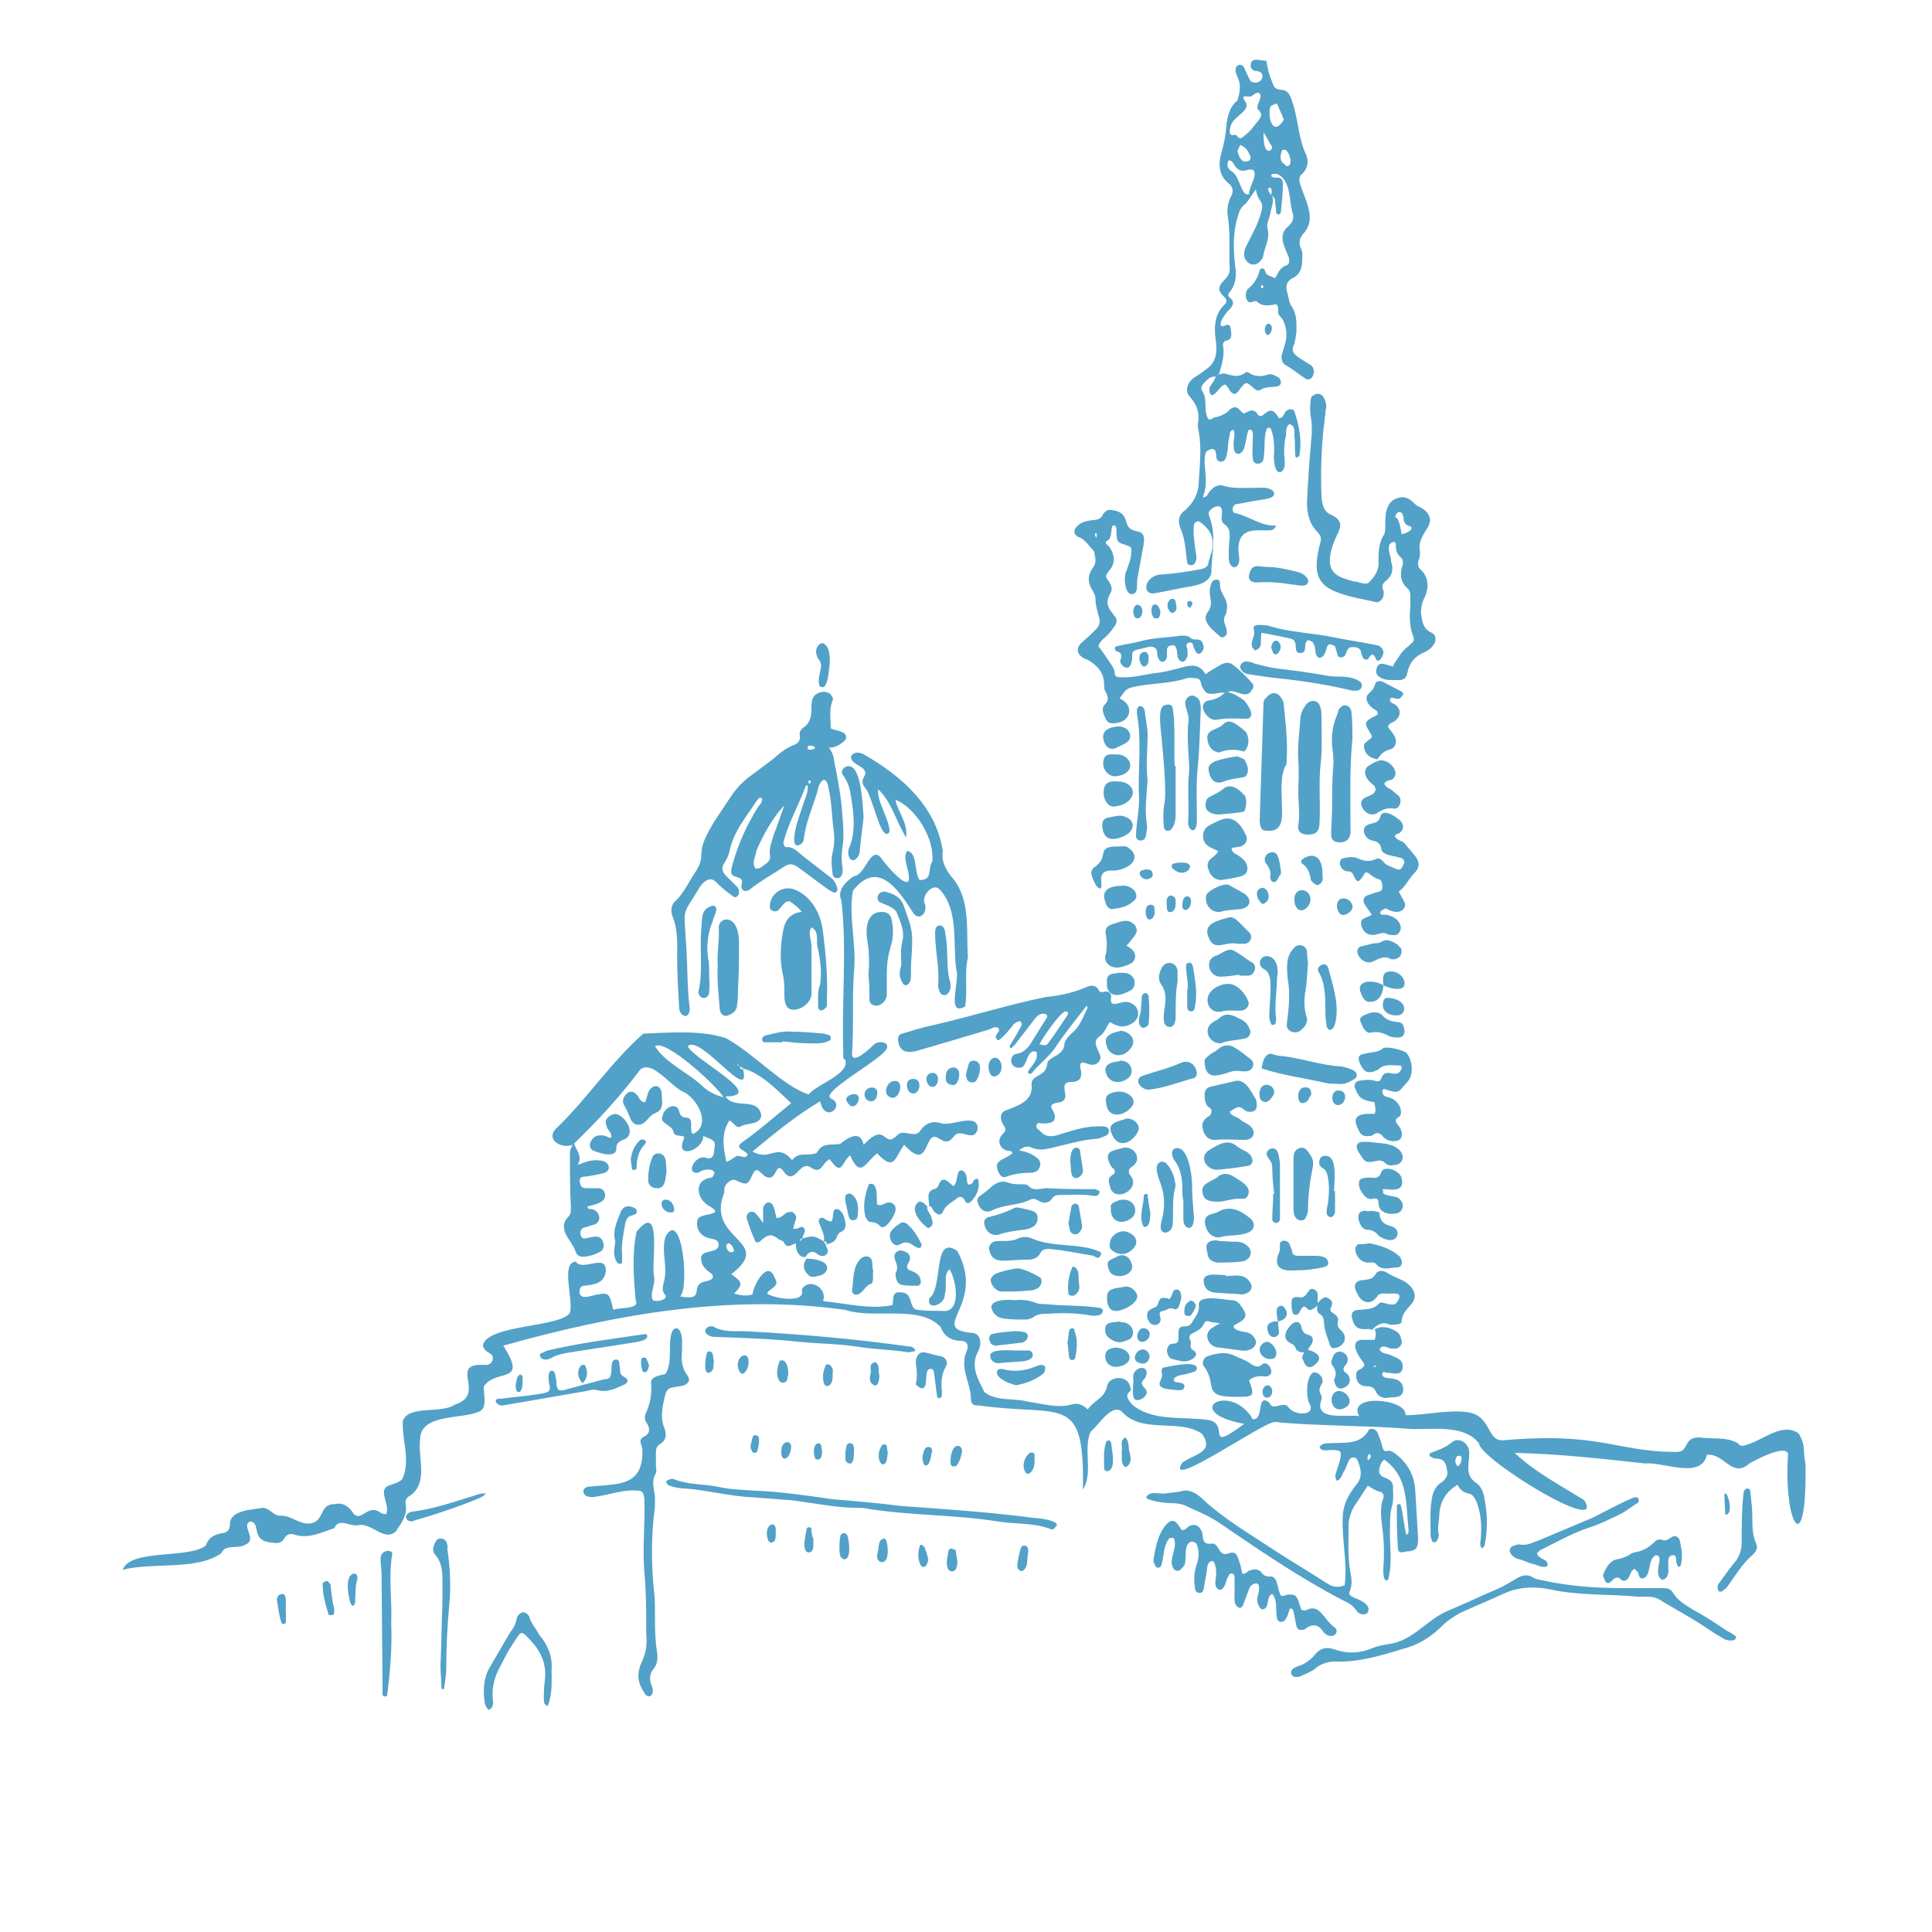 <svg xmlns="http://www.w3.org/2000/svg" width="200" height="200"><style>.st0{fill:#52a1c8}</style><path d="M186.2 148.4c-1.6-1.2-3.6.6-5.2 1.1-.6.2-.8.3-1.1-.1-1.2-.7-2.7-.4-4-.6-1.8 0-.9 1.6-2.5 1.5-6 0-7.8-2.1-17.8-1.2-1.7.1-1.2-2.5-3.6-2.9-2.1-.3-4.4.3-6.5.3.2-1.7-6.1-2.3-4.8.1-1.2-.2-4.4.5-4-1.4.1-.3.2-.6 0-.9-.2-.4-.1-.6.1-1 .4-.5-.3-1.4-.9-1.2-.7.5-.7 2.4-.4 3.1.9 1.4-1.5 1.4-2.1.5-.6-.8-1.6.5-2-.5-1.3-1-.6 1.5-1.5 1.7-.3.1-.3-.1-.4-.3-2.5-3.5-7.2-.4-.7.8-4.2 3.1-1.4 0-3.7-.4-2.6-.4-5.8.2-7.9-1.6-.4-.5-.8-.9-.2-1.4.1-.1.1-.3 0-.4-.2-1.3-2.2-1.2-2.4-.1-.2 1.2-1.4 1.5-2 2.4-.5-.5-1.1-.7-1.7-.5-1.5.4-3-.1-4.5-.3-1.4-.4-3.3 0-4.5-1-.7-1.4-1.5-2.7-.6-4.3.3-.6.3-1.6-.5-1.8-5-.4 1.4-2.8-1.7-8.5-2.6-1.8-1.4 3.8-2.9 4.9-.3 1.4 1.7.6 1.6-.4.3-.8-.2-2.1.5-2.6.7 1.1 1.3 4.6-.8 4.3-.8 0-1.7 0-2.5-.1-1-.1-.4-1.8-1.7-1.8-1-.2-.8.7-.9 1.3-2.3.5-4.9-.2-7.2-.4.5-1.4-1.5-2.5-2.2-1.2.5 1.5-3 .9-3.6.4.3-.6 1.4-.7.8-1.6-.7-2-2.2.7-2.3 1.7-.7.2-1.3.1-1.9-.1 1-1 .8-1.2-.3-2 4.6-3.5-2.8-3.5-.7-8.5-.2-.7.7-1.5 1.2-1.2 1.1.5 1.2.5 1.7-.6.4-.9.7-.3 1.2.1 1.5 1 1-2 2.2-.2 1.1 1.1 1.5-1.5 2.7-.6 1.1.7 1.1-.6 1.9-.9 1.3 1.9 1.2.3 2.1-.4 1.1 2.5 1.6.7 2.8-.2 1.8 1.9 1.8.5 2.8-.9 2.7 3 2-1.6 3.5-.7.8.5 1.1.5 1.6-.1.7-1.1 2.1.7 2.5-.8.1-1.8-2.7-.3-3.7-.6-.9-.3-1.6-.1-2.2.7-.6 1-1.8-.3-2.5.6-1.4 1.3-1-1.6-3.4.9-.3-1.6-1.7-.7-2.4-.1-.8.2-1.9-.2-2.4.9-.8.5-1.9-.2-2.6.8-1.6-1.9-2.2.2-4.1-.9 2.3-1.9 4.5-3.7 7-5.2.5 2.4 2.7.4 1.1-.3-1.1-.6 5-3.9 5.7-5 .6-.8-.8-1.1-1.3-.5-.3.3-2.2 2.1-2.2.9.2-2.9 0-5.7.2-8.5.3-2.7-.6-5.9-.1-8.4 2.6-3.3 4.7-.1 6.3 2.4.7.8 1.5-.3 1.1-1.1-.3-.8.9-2.2 1.6-1.4 2 2.2 1.3 5.6 1.7 8.3.4 1-1.1 4.9.9 3.8.3-1.6-.1-3.4.3-5.1-.2-2.7.3-5.8-1.5-8.1-.7-.8-1.3-1.8-1.1-2.9-.7-4.6-4.2-7.7-8-9.9-.4-.3-1.2-.5-1.5.1-.1 1 2.1 1 1.3 2.2-.2.4-.1.7.1 1 .8.6 1.7 6 2.6 4.6-.1-1.5-1.3-3-1.2-4.4 1.4 1.3 1.8 3.2 2.9 5 .2-1.6-.9-2.7-1.1-3.9 2.1.8 4.1 4.1 3.8 6.4-.5.8.1 1.9-1.3 1.9-.6-.8-.2-2.9-1.3-3-.5.7.2 1.9.2 2.8 0 1.5-2.6-1.6-2.9-2.1-1.1-1.3-1.6 1.8-2.8 1.9-.8.5-1.8 1.5-1.3 2.5.6 5.2 0 10.6.2 15.8 0 .3-.1.6.2.7.5 1.5-2.9 2.5-3.8 3.6-2.7-.9-5.6-4.2-8.5-5.8-2.5-.9-6-.6-8.6-.5-3.3 2.9-5.8 6.7-8.9 9.7-1.4 1.2.4 2.3 1.6 1.8 2.5-2.4 4.9-5 7-7.8 1.3-1 3.2 1.9 4.6 2.4 1.5.9 2.7 3.5.8 4.3-.4-.5.2-1.6-.6-1.7-.5 0-.7-.2-.8-.7-.3-1-1.6-.3-1.7.5-.4.8.9.9 1.1 1.6.1.8 1.3.2 1.1.8-1 2.2 2 1.2 2-.3 1.3.5 1.3.5 1.1 1.7 0 .4-.3.7-.7.6-1.1-.6-2.4 1.7-.9 1.5.5-.5 2.3-.5 1.4.5-2 .2-1.6 2.3-.2 3 1.7 1-1.2.6-1.3 1.4-.2.9.3 1.7 1.3 1.9.4.1.9.1.9.7-.1 1-2.1.3-1.8 1.6.1.7.6 1 1.1 1.4.4.6-.5.7-.9.8-1.4.5.3 2-2.4 1.5 1-.8.2-9.2-1.5-6.2-.5 1.6.3 3.2-.2 4.8-.1.5-.2.9.2 1.3.2.5-1 .7-1.3.5-.4-.6.3-1.7.1-2.5-.3-1.4.9-7.9-1.8-4.6-.5 2.3-.3 4.8-.1 7.1.5 1-1.8.7-2.3 1-.3-.9-.2-2-1.5-1.6-.6 0-1.9.7-2-.2 0-.3 0-.6.4-.7 1-.1 2.1-.2 2.3-1.4.2-2.1-2.4 0-3.1-1.1-1.6.1-.2 4-.6 5.3-.9 1.5-8.4 1.2-9 3.3 0 .5.4.7.7.9.6.3.3 1.2-.4 1.2-4.1-.3.2 3-3.2 4.1-1.4 1-4.8 0-5.4 1.7-.1 2 .8 4 0 5.9-.2.4-.7.5-1.2.7-1.6.4-.1 1.9-.5 3-.2.1-.4 0-.6-.1-1.3-1-2 1-2.8.1-.4-.7-1.1-1.2-1.9-1-1.6 0-1.1 1.4-2.2 1.9-1.2.5-2.2-.7-3.4-.7-.8.1-1.2-.9-2-.8-1 .2-3.3.2-3.3 1.7 0 .5-.2.8-.7.9-.8.1-1.5.4-1.8 1.3-1.8 1.4-7.8.3-8.6 2.5 3.1-.8 7.6.1 10.2-1.7.4-1 1.7-.4 2.5-.9 1.3-.5-.5-2 .5-2.4 1.2.1-.1 2.1 2.4 2.2.4.1.9 0 1.1-.4.3-.5.6-.6 1.2-.4 1.5.4 2.7-.3 4-.7.5-1.1 1.5-.2 2.4-.3 1.4-.4 2.8 1.8 4 .6.5-.8 1.2-1.6 1-2.7-.1-.5.1-.8.5-1 1.9-1.4.7-4 1-5.9.1-2.5 4.1-2 5.9-2.7 1.2-.3.6-1.8.7-2.7 1.3-1.9 4.6-.1 2-4.2 11.4-3.2 23.5-5.4 35.4-3.7 3 1 7.7-.6 9.9 1.8.3.9 1.1 1.4 2 1.4.7 0 .9.4.7 1-.8 1.7.3 3.2.4 4.8 0 .8.2.9.9.9 8.6 1.2 10.9-1.4 10.7 8.7 1.1-1.7 0-4.2.8-6 .8-.6 2.1-2.9 3.2-2.1 2.1 2.4 5.9.7 8.3 2.3 1.4 1.9-.7 2.1-2 3-2 3.1 8.5-4.3 9.6-4.2 3.5.4 10.6.4 13.6.7 2.4.2 5.8-.6 7.5 1.5 0 1.6 13.2 9.7 10.9 5.9-2.4-1.5-5.1-2.9-7.2-4.9 4.5.1 9 .6 13.5 1.1 1.9-.2 5.8 1.7 6.4-.9 1.8-.2 2.6 2.5 4.4.9.7-.4 3.7-2 4-1-.5 7.5 2 11.2 1.8 1-.3-1.2.1-1.8-.7-3.1zM71.7 117.2c0-.1-.1-.1-.1-.2 0 .1.1.1.1.2zm5.2-6.5c-.2 0-.3-.1-.3-.3.2.1.3.1.3.3zm-.4-.3c-.1-.1-.2-.2-.2-.3.1.1.2.2.2.3zm-.2-.4zm-3.4 2.6c-1.5-1.5-4-2.5-5.1-4.3 1.1-.8 6.5 4.2 7.1 5.3-.7-.2-1.4-.5-2-1zm2.6 3.4c.4.1.7.9 1.2.6.6-.4 2.1-.1 2.1-1.2-.4-1.9-2.8-.5-3.7-1.9 4.4 0-3.3-3.8-3.9-5.2 1.3-1.3 6.7 6.3 5.7 2.3 1.9.5 3.5 2.2 5 3.6-1.6 1.3-3.3 2.8-5 4-1 .7.2.8.5 1.3-.2.6-.8 0-1.2.2-.3.2-.6.4-1 .6-.3-1.4-.6-2.9.3-4.3zm-.3 12.9c0-.1.1-.1.2-.2.4.1.5.5.6.8-.4.4-.9-.2-.8-.6zM59.4 118.2zM125.8 39.1s-.1 0 0 0c-.1.5-.7.8-.6 1.4 0 .1.1.3.2.4 0 0 .2 0 .3-.1.4-.3.6-.8 1.1-1 .4.2.4.7.8.9.1.1.3.1.4 0 .1-.1.3-.3.4-.5.6-.7.6-.7 1.3-.1.2.2.4.4.7.3.6-.4 1.2-.3 1.8-.4.2 0 .4-.2.4-.4s-.1-.4-.2-.5c-.4-.2-.8-.5-1.2-.3-.7.2-1.3.2-1.9-.2-.1-.1-.4-.1-.4 0-.7.5-1.3.3-2 .1-.2-.1-.5 0-.8.1l-.3.3zm0 0z" class="st0"/><path d="M119.6 61.4c1.2-.2 2.4-.5 3.7-.7.5-.1.9-.2 1.3-.4.5-.3.9-.7.8-1.4.1-1.8.5-3.6-.2-5.4-.2-.5 0-.7.5-1 .5-.2.8-.1.8.5 0 .5-.2 1 .3 1.3.5.4.5.8.5 1.4-.1.7-.1 1.3-.1 2 0 .4.1.9.5 1 .2.1.4-.1.5-.3.2-.5 0-1 0-1.5 0-1.4.6-2 2-2h1.1c.3 0 .6 0 .8-.5-1.6.1-2.8-1-4.3-1.3-.1 0-.2-.2-.2-.4s.1-.4.3-.5c.8-.1 1.5-.3 2.3-.4.5-.1.9-.1 1.4-.3.4-.2.4-.6 0-.8-.5-.3-1.1-.2-1.7-.2-1.1 0-2.2.1-3.2-.2-.6-.2-1.1.1-1.5.6-.2.2-.1.5-.7.6.5-1.2.3-2.3.2-3.5 0-.4 0-.7.1-1.1 0-.2.6-.5.8-.4.3.1.2.3.3.5 0 .2 0 .4.1.6.1.1.2.2.4.2.1 0 .2-.1.3-.1.3-.3.3-.7.4-1.2 0-.5.1-1 .2-1.5 0-.2.1-.5.4-.5.2.5 0 .9 0 1.4 0 .3 0 .5.1.8 0 .2.5.4.6.2.2-.1.3-.3.4-.5.1-.4.2-.9.3-1.4.1-.2 0-.6.4-.5.1 0 .2.3.2.5 0 .8-.1 1.7 0 2.5 0 .3.2.5.5.5.8 0 .6-1 .7-1.5 0-.7 0-1.4.2-2 0-.1.2-.3.3-.2.1 0 .2.1.2.2.3.8.3 1.6.3 2.4-.1.4 0 2.4.8 1.9.3-.3.3-.6.3-1-.1-.9-.1-1.8.1-2.6.1-.4-.1-1 .4-1.3.6.2.5.8.5 1.3.1.7 0 1.3.1 2 0 .3.3.1.4 0 .3-1.6 0-3.1-.5-4.6-.1-.3-.5-.3-.8-.1-.3.2-.3.8-.8.8-.3-.5-.7-1.1-1.3-.6-.3.2-.6.6-.9.2-.3-.5-.7-.5-1.2-.2-.3.2-.4 0-.6-.2-.4-.5-.8-.4-1.2 0-.2.3-.9.6-1.4.7-.2 0-.4.3-.7.2-.6-.9 0-2.1-.7-3-.1-.2 0-.4.1-.6.4-.4.7-.9 1.4-.8l.3-.3c.3-1 .6-2 .4-3 0-.2.1-.3.2-.4.8-.1.7-.7.6-1.2 0-.4-.2-.6-.6-.4-.1.1-.3.1-.4 0-.1-.1 0-.3 0-.4.2-.5.5-.9.9-1.3s.5-.8 0-1.2c-.3-.2-.1-.5.1-.7.5-.7.6-1.5.5-2.3-.2-1.6-.3-3.3.1-4.9.2-.6.2-1.1.7-1.6.5-.4.8-1 1.3-1.7.1.5.2.8.4 1.1.3.4.3.7.2 1.1-.3 1.3-1 2.5-1.6 3.7-.2.4-.3.9-.1 1.3.3.6 1 .8 1.5.3.2-.2.4-.5.4-.8.2-.9.7-1.7.4-2.7-.1-.4.2-1 .3-1.5.1-.6.4-1.2.2-1.9.1.2.3.3.3.6 0 .4.1.7.1 1.1 0 .1 0 .3.3.3.2-.1.2-.2.2-.3.1-1 .2-2 .2-2.9 0-.4-.2-.7-.7-.6-.1 0-.3 0-.4-.1h-.1s.1 0 0-.1c0-.1.1-.2.1-.2h.5c1.5.7 1.2 2.7 1.6 4 .2.6 0 1-.4 1.4-1.2.9-.4 2.2 0 3.2.1.4.1.8-.3.9-.6.2-.8.8-1.1 1.3-.2-.1-.5-.2-.7-.3-.3-.1-.3-.4-.4-.6-.1-.2-.5-.1-.5.1-.2.8-.6 1.4-1.2 1.9-.3.3-.3.8-.1 1.2.2.3.4.2.7.1.1 0 .2-.1.3 0 .6.6 1.3.4 2 .3.3.2.2.5.2.8 0 .3.3.5.5.8.4.8.5 1.7.2 2.6-.1.3-.2.7-.3 1-.1.4 0 .9.4 1.1.7.4 1.3.9 1.9 1.3.8.7 1.4-.8.7-1.3-.5-.3-1-.6-1.4-.9-.4-.3-.6-.6-.4-1.1.2-.4.2-.9.3-1.4 0-.9.1-1.8-.5-2.7-.3-.4-.3-1.1-.5-1.6-.1-.5 0-1 .6-1.3.7-.3 1-1 1-1.8 0-.4.1-.8-.1-1.2-.3-.6-.2-1.2.3-1.7 1.3-1.5.1-3.4-.4-5-.1-.4-.2-.8.2-1.1.6-.6.7-1.3.4-2-.8-1.7-.8-3.6-1.4-5.4-.2-.6-.4-1.3-1.2-1.3-.6-.1-.7-.2-.9-.8-.3-.7-.5-1.4-.6-2.2-.6 0-1.5-.4-1.6.3-.1.3 0 .5.3.7.1.1.3 0 .5.1.4.1.5.5.3.8-.2.4-.9.5-1.2.1-.2-.4-.4-.8-.6-1.3-.1-.2-.3-.3-.5-.3-.3.1-.4.3-.4.6s.2.6.3.9c.3.8.1 1.5-.1 2.2-1 .8-1.1 2.1-1.2 3.2-.1.7-.2 1.3-.4 2-.4 1.3-.4 2.5.7 3.4.5.4.5.9.2 1.4-.3.6-.4 1.3-.3 2 .3 1.8.1 3.6.2 5.4.1 1.3-2 1.6-.6 2.9.4.4.3.6 0 .9-.9.9-1 2-.9 3.2.2 1.2.3 2.6-.9 3.4-.4.3-.8.6-1.3.9-.7.5-1 1.4-.4 2 .8.9 1 1.8.8 2.8 0 .2 0 .5.1.8.3 1.7.1 3.4 0 5.1 0 1.2-.5 2.2-1.4 3-.7.5-.8 1.1-.5 1.9.4.9.5 1.8.6 2.7 0 .3.1.6.1.9.1.2.5.3.7.1.5-.5.1-1.3.1-1.9-.1-.7-.2-1.4-.1-2.2 0-.1.2-.3.3-.3.1-.1.3 0 .4.1 1.1.8 1.5 1.8 1.1 3.1-.1.3-.2.7-.3 1 0 .4-.3.6-.7.7-1.5.3-3 .5-4.5.6-1.6.4-1.6 2.2-.3 1.9zm11-31.6c-.1-.1-.1-.3.1-.3 0 .1.1.2.1.2 0 .1-.2.2-.2.1zm1-9.6c-.1-.2-.4-.4-.3-.7l.1-.1c.4.1.2.6.2.8zm1.6-3c-.2-.2-.6-.4-.6-.7-.1-.3 0-.6.1-.9 0-.1.2-.1.3-.1.4 0 1 1.7.2 1.7zm-1.7-6.1c0-.2.5-.3.7-.4.2.6.5 1.1.7 1.7-1.1 1.8-1.7-.2-1.4-1.3zm-.7 2.6c.4.6.6 1.1.9 1.5 0 .1-.1.3-.2.4-.7.2-.7-1.2-.7-1.9zm-2.8-1.5c.5-.5 1.4-1 .9-1.7-.5-.7.1-.5.5-.5.3 0 .4-.4.9-.4.1.1.2.2.2.3 0 .2-.1.5-.2.7-.1.2-.2.6-.1.7.7.6.2 1-.2 1.5-.3.4-.6.8-1 1.1-.4.3-.6.7-1 .1-.1-.1-.3 0-.4 0-.2 0-.3-.2-.3-.3 0-.6.2-1.1.7-1.5zm1.1 4.5c-.6.2-.9-.6-1-1.1l.3-.6c.4.2.7.4.9.9.2.3.3.7-.2.8zm-2 .2c0-.1 0-.2.1-.3 0 0 .2 0 .3.1.1.1.2.2.3.4.3.5.7.7 1.3.5.8-.2.9.2.7.9-.2.5-.5 1.2-.5 1.6-.8.3-.9-1.7-1.7-2.3-.5-.3-.6-.6-.5-.9zM70.1 99.1c0 1.7.1 3.4.2 5.1 0 1.1 1.1 1.4 1.1.2-.3-2.3-.2-4.6-.4-7-.2-3.6-.4-2.5 1.4-5.5.3-.5 1-1.2 1.6-.7.6.6 1.2 1.1 1.9 1.6.2.2.5 0 .6-.3 0-.3 0-.5-.2-.7l-1.1-1.1c-.4-.4-.6-.8-.2-1.4.2-.3.4-.7.5-1.1.4-2.1 1.8-3.7 2.9-5.4.1-.1.3-.4.5-.1 0 .3-.2.6-.4.8-1.2 1.9-2.1 3.9-2.7 6.1-.2.8-.2 1 .5 1.2 1.1.3 0 1 .7 1.4.2.1.4 0 .6-.1 1.1-.9 2.4-1.6 3.6-2.4.5-.3.8-.3 1.3 0 1 .7 2 1.5 3 2.2.2.2.5.3.8.5.2.1.4-.2.4-.3-.1-.6-.4-1.1-.9-1.4l-2.7-2.1c-.5-.4-1-1-1.7-.9-.2 0-.3-.3-.3-.5.5-2 1.6-3.9 2.3-5.8 0-.1.1-.1.2-.1.1.6-.2 1.2-.4 1.8-.3 1-.7 1.9-.9 3-.1.5-.3 1.8.6 1.3.1-.1.3-.3.3-.5.2-1.7.9-3.3 1.4-4.9.1-.5.2-1 .7-1.3.4.2.4.6.5 1 .3 1.4.3 2.8.5 4.2.1.8.1 1.5-.1 2.3-.2.8-.1 1.5 0 2.3 0 .2.2.4.4.4.6.1.7-.7.6-1.2-.1-.6-.1-1.2 0-1.9.2-1.1.1-2.3 0-3.4-.1-1.7-.4-3.3-.7-4.9-.2-.7-.1-1.4-.7-2.1.7 0 1.1-.3 1.5-.6.4-.3.4-.8-.1-1-.4-.2-.8-.2-1.2-.4 0-1-.2-2 .2-2.9.1-.2-.1-.5-.3-.7-.6-.4-1.6-.1-1.8.6-.1.3-.1.6-.1.9 0 .8-.1 1.5-.8 2-.3.2-.5.5-.4.8.1.7-.3.9-.8 1.1-.5.2-.9.5-1.3.8-.9.8-1.8 1.4-2.7 2.1-.9.6-1.7 1.4-2.3 2.3l-1.8 2.7c-.6 1.1-1.3 2.1-1.3 3.4 0 .6-.2 1.1-.5 1.6-.7 1-1.2 2.2-2.1 3.1-.5.4-.6 1-.4 1.6.6 1.5.5 2.9.5 4.3zM83.9 81c0 .1-.1.1-.2.1v-.3c.3 0 .3.1.2.2zm-.3-3.7c.2-.2.5-.1.7 0l.1.1-.1.1c-.2.1-.5.2-.7 0v-.2zm-2.4 6.1c-.4 1-.7 2-1.1 3-.2.7-.5 1.4-.4 2.1.1.4-.1.7-.4.9-.3.2-.6.6-1.1.5-.4-.6 0-1.2.1-1.8.5-1.3 1.8-3.7 2.9-4.7zM93.4 107c-.4.1-.5.4-.4.9.2 1.2 1.3 1.1 2.2.8 2.4-.7 4.8-1.4 7.1-2.1.4-.1.8-.5 1.1-.1.2.3-.6.7-.2 1.1.1.1.2.1.3 0 .5-.4.9-.9 1.3-1.4.3-.4.8-.6.9-.4.2.3-.1.6-.2.8-.3.6-.7 1.2-1 1.7l.1.2h.1l.4-.4c.7-.9 1.3-1.7 2-2.6.3-.4.7-.7 1.2-.5.1.1.1.2.1.3l-1.5 2.4c-.4.7-.9 1.3-1.7 1.4-.6.1-.7 1-.2 1.3.3.2.8.2 1-.1.3-.4.5-1.8 1.3-1.4.2.8-.4 1.3-.8 1.9-.2.2 0 .5.3.3.7-.9 1.7-1.6 2.4-2.6 1-1.5 2.2-3 3.3-4.4 0 .1.1.2.1.2-.5 1-.8 2-1.7 2.7-.3.3-.6.6-.7 1 0 .7-.5 1.1-1.1 1.4-.3.2-.7.4-.7.8-.1.7-.5.9-1 1.2-.4.2-.7.5-.6 1 .1 1.7-1.6 2.1-2.8 2.6-.6.3-.4 1.1-.1 1.5.3.4.2.6-.1.9-.6.6-.4 1.4.4 1.7.2.1.5-.1.6.3-.4.3-.8.5-1.2.7-.4.3-.5.5-.3 1.1.2.5.5.8.9.6.8-.3 1.7-.4 2.6-.4.2 0 .3-.1.4-.1.5-.2.7-1 .2-1.4-.5-.4-1.1-.7-1.9-.8.4-.4.9-.5 1.3-.3.9.4 1.7.1 2.6-.1 1.3-.3 2.6-.7 4-.8.4 0 .7-.2 1-.3.3-.1.4-.3.4-.6-.1-.5-.8-.4-1.2-.4-1.4 0-2.8.5-4.1.9-.7.2-1.3.2-1.8-.4-.2-.2-.5-.3-.4-.6.1-.4.4-.2.6-.2.3 0 .6 0 .9-.1.3-.1.4-.3.4-.6s-.2-.6-.3-.8c-.2-.3 0-.5.3-.6.3-.1.7 0 1-.4.2-.4 0-.7 0-1.1-.1-.7.4-.7.9-.7.7-.1.9-.4.8-1.2-.1-.3-.2-.9.3-.8.4.1.7.3 1.1.2.4-.1.7-.5.6-.9-.2-.7-.9-1.4-.1-2 .6-.4.7-1 1.1-1.5.9.6 1.7.6 2.5 0 .3-.3.5-.6.4-1.1-.1-.5-.4-.7-.8-.9-.5-.2-.9 0-1.4.1-.4.1-.6 0-.6-.4 0-.2.1-.5-.1-.7-.2-.2-.5-.2-.7-.1-.2 0-.3 0-.4-.1-.4-.8-1-.6-1.6-.3-1.3.5-2.6.8-3.9.9-3.9.8-7.7 2-11.6 2.9-1.4.3-2.3.6-3.3.9zm19-2.9zm-2.3.7c.1-.1.2-.1.3-.1.2.1.2.2.1.4-.7 1-1.3 2-2 2.9-.2.3-.5.2-.9.1.6-1.1 2-3 2.5-3.3zM137.2 163.8c-1.7-1.1-3.4-2.1-5.1-3.2-2.7-1.8-5.5-3.4-7.8-5.6-.6-.5-1.3-.9-2.1-.6-.5.1-1 .1-1.5.2-.7.1-1.5-.3-2 .3-.4.3 1.4.7 2.5.7.6 0 1.3.1 1.8.4 1.1.5 2.3 1 3.3 1.7 4.1 2.8 8.2 5.6 12.6 7.9.6.3 1.1.5 1.5 1.1.2.4.9.6 1.2.2.4-.8-.9-1.3-1.4-1.5-.6-.3-.6-.3-.4-.9.2-.6.1-1.1 0-1.7-.3-1.6-.2-3.2-.2-4.8 0-.7.2-1.4.6-2.1.5-.7.9-1.4 1.4-2.1.4.2.7.5 1.2.6.4.1.5.4.4.7-.4 1-.2 2.1-.1 3.1.2 1.4.2 2.9.1 4.3 0 .3 0 .6.1.9 0 .1.1.1.2.2.1 0 .2 0 .2-.1.5-1.8.1-3.7.2-5.6 0-.7 0-1.3.2-2 .2-.6.1-1.3.1-2 0-.6-.5-.8-1-1-.4-.2-.5-.5-.4-.9.1-.3.1-.6.5-.9 2.5 1.8 2.2 4.4 2.5 7.1 0 .2.1.5-.2.7-.3-1-.3-2-.6-3.1 0-.1-.2-.1-.2-.1-.1 0-.2.1-.2.2 0 1.4 0 2.8.1 4.2 0 .6.2.7.9.5.2 0 .4 0 .6-.1.6-.1.6-.8.6-1.3-.1-1.7-.2-3.3-.3-5-.1-1.5-.8-2.7-1.9-3.6-.3-.2-.6-.5-1-.4-.3.1-.4-.1-.5-.4-.1-.5-.3-1-.5-1.5-.2-.4-.8-.6-1-.1-.9 1.4-2.5 1.1-3.9 1.2-.4 0-.9 0-1.1.4.2.5.8.3 1.3.3 1 0 1 .2.8 1.1-.1.4-.3.9-.4 1.3-.1.2-.1.5.1.8.5-.2.5-.7.8-1.1.2-.4.3-.8.5-1.1.2-.3.6-.3.8 0 .4.9.6 1.8-.1 2.6-.8 1-1.4 2.1-1.4 3.4-.1 2.4.5 4.6.2 7-1 .4-1.5 0-2-.3zm4.4-13.1c0-.1.1-.1.2-.2 0 .1.1.2.1.3-.1.1-.1.4-.3.3-.1-.1 0-.3 0-.4z" class="st0"/><path d="M111.7 55.6c.7.3 1 .9 1.5 1.4.1.1.1.2.1.3.1.5.2.9-.1 1.4-.7.9-.6 1.7 0 2.6.1.2.2.4.2.6 0 .7.2 1.4.4 2.1.1.4 0 .7-.2 1-.5.5-1 1-1.6 1.5-.8.7-.4 1.5.6 1.8 1 .6 1.7 1.3 1.7 2.6 0 .3 0 .5.2.8.2.4.3.8-.1 1.2-.5.5-.1 1.1.1 1.6.3.5.8.4 1.3.3 1-.2 1.5-1.3.7-2.1-.2-.2-.4-.3-.6-.4.7-1 .7-1 1.5-1.2 1.8-.4 3.7-.3 5.5-.9.2-.1.5 0 .8 0 .3 0 .5.1.6.4 0 .1.1.3.1.4.4.8.6.9 1.4.8.4-.1.8-.1 1.2-.1.8-.6 2 .9 2.6-.3.2-.2.2-.5 0-.7-.6-.7-1.3-1.4-2-1.9-.4-.3-.8-.2-1.2 0-.5.3-1.1.6-1.6 1-.5-.9-1.2-1-2.1-.8-1.1.3-2.2.6-3.3.7-1.2.2-2.3.5-3.5.4-.3 0-.5-.1-.5-.4 0-.4-.3-.8-.5-1.1-.4-.6-.8-1.2-1.2-1.7.2-.6.6-.8.9-1.1.3-.3.5-.6.8-1 .2-.3.3-.7 0-1-.1-.1-.2-.3-.3-.4-.5-.6-.6-1.2-.2-1.9.3-.5.2-.8-.1-1.3-.4-.5-.4-.6 0-1.1.7-.8.6-1.6.1-2.4-.1-.2-.7-.5-.3-.7.5-.3.4-.9.5-1.4 0-.1.2-.3.3-.2.3.2.1.7.2 1 0 .7.2.8.9 1 .6.2.7.3.6.8 0 .7-.3 1.3-.5 1.9-.3.5-.2 2.5.6 2.4.3 0 .5-.3.5-.7 0-.4 0-.8.1-1.2l.6-3.3c.1-.7 0-1.2-.7-1.3-1.8-.3-.4-1.9-2.6-2.2-.5-.1-.8.2-1 .6-.1.2-.3.3-.6.4-.7.1-1.5.1-2 .7-.4.3-.4.9.2 1.1zm1.8.2zm0-.6c.1.1 0 .3 0 .5-.1-.2-.3-.5 0-.5zM135.7 43.2c.1.5.1 1 .1 1.5s-.1.9-.1 1.4c-.2 1.9-.3 3.9-.4 5.9 0 1.3.3 2.3 1.1 3.1.3.3.4.6.3 1-.2.7-.4 1.6-.4 2.5 0 1.3.7 2.2 2.1 2.7 1 .4 2 .6 3 .8.3.1.6.1.9.2.3.1.5 0 .7-.2.2-.2.3-.6.2-1-.2-.4-.1-.7.3-1 .6-.5.8-1.1.5-2v-.2c-.1-.4-.4-1.3-.1-1.6.1-.1.2-.2.4-.2.1 0 .1 0 .2.2v.3c0 .3.1.7.4 1 .4.3.4.7.2 1.2-.2.9 0 1.6.6 2.1.2.2.3.4.3.7v1.2c-.1.9-.1 2.1.3 3.1.1.3.1.5-.2.7l-.3.3c-.3.2-.6.5-.8.8l-.6.9c-.1.1-.1.2-.2.4-.1 0-.2-.1-.4-.1-.5-.2-1.1-.4-1.3.3-.1.3 0 .7.2.8.5.4 1 .4 1.6.4h.5c.5 0 .8-.2.9-.8.2-1 .8-1.7 1.8-2.1.5-.2 1.1-.8 1.1-1.3 0-.2 0-.5-.4-.7-.9-.4-1-1.2-1.1-2.1 0-.5.1-1 .3-1.4.6-1.2.5-2.3-.4-3.1-.2-.2-.2-.4-.2-.6 0-.1 0-.3.1-.4.1-.3.1-.6.1-.8-.2-.9.2-1.5.6-2.2.4-.5.5-1 .4-1.3-.1-.4-.4-.8-1-1.1-.3-.1-.5-.3-.7-.5-.4-.4-.9-.6-1.4-.5-.5.1-1 .4-1.2.9-.3.6-.3 1.3-.3 1.9v.2c0 .3 0 .5-.1.8-.6.9-.6 1.9-.6 2.8.1 1-.5 1.7-1 2.2-.2.2-.6.1-1 0-.2-.1-.4-.1-.5-.1-.4-.1-.7-.2-1-.3-.7-.2-1.2-.6-1.4-1.1-.3-.8-.1-2 .7-3.6.2-.4.3-.8.2-1.1-.1-.3-.4-.6-.9-.8-.7-.3-.9-.9-1-1.8-.1-2.8 0-5 .2-7 .1-.5.1-1.1.2-1.6 0-.2 0-.5.1-.7 0-.4-.1-.8-.3-1.1-.2-.3-.5-.4-.8-.3-.2.1-.5.2-.5.5-.1.6-.1 1.3 0 1.9zm8.8 10.1c.1-.2.2-.3.4-.3.1 0 .2.1.3.2 0 .1 0 .2.1.3v.3c.1.5.4.6.7.7.1 0 .1.1.1.1v.2c-.3.3-.6.4-1 .5-.1-.6-.2-1.2-.5-1.7-.2 0-.2-.1-.1-.3zM178.9 168.9c-1.2-.8-2.4-1.6-3.7-2.3-.8-.5-1.5-.9-2-1.7-.3-.5-.7-.5-1.2-.5h-4c-2.8 0-5.6-.2-8.3-.8-.4-.1-.7-.1-1-.3-.6-.4-1.2-.2-1.7.1-.7.4-1.3.8-2 1.1-1.7.7-3.3 1.5-5 2.2-2.3.9-3.7 3.2-6.3 3.5-.6.1-1.1.2-1.6.4-1.4.6-2.7.6-4.1.1-.7-.2-1.3-.1-1.8.5s-1.1 1.1-1.9 1.3c-.2.1-.4.2-.5.3-.3.3-.1.8.3.8.2 0 .4 0 .6-.1.6-.3 1.2-.5 1.6-.9.6-.4 1.2-.6 1.9-.6 2.4.1 4.7-.6 7-1.3 1.6-.4 2.9-1.2 4.1-2.4.5-.5 1.1-.9 1.8-1.3 1.5-.7 3-1.3 4.5-2s3.1-.8 4.7-.5c3.1.7 6.3.5 9.4.8.7 0 1.5-.1 2.1.3 1.3.8 2.6 1.5 3.9 2.3.8.5 1.6 1.1 2.5 1.6.3.2.7.4 1.2.3.2 0 .4-.3.3-.4-.3-.2-.5-.4-.8-.5zM68.7 145.1c.3-1.4.3-1.4 1.7-1.6.8-.1 1.2-.6.7-1.2-.5-.7-.6-1.5-.5-2.4 0-.7.1-1.5-.2-2.1-.2-.4-.6-.4-.8 0-.5 1.2 0 2.7-.5 4-.1.3-.2.5-.5.5-.5.1-1.3.3-1.2.9.1 1.1-.1 2.1-.5 3-.2.4-.2.8.1 1.2.3.5.3 1-.3 1.3-.4.2-.5.5-.3.9 0 .1.1.3.1.4.1 2.7-1.1 3.5-3.3 3.7-.7.1-1.4.1-2.2.2-.4 0-.7.3-.6.6.2.6 1 .5 1.5.4 1.3-.2 2.6-.7 4-.6.6 0 .7.2.8.8.1 2.5-.2 5.1 0 7.6.2 2.2.2 4.3.2 6.5.1.9 0 1.8-.4 2.7-.5 1-.6 2 0 3 .2.3.3.7.7.7.3 0 .5-.5.3-1-.3-.7-.3-1.3.2-1.9.4-.5.4-1.2.3-1.8-.2-1.3-.2-2.6-.2-3.9 0-.8 0-1.6-.1-2.3-.3-2.9-.3-5.8.1-8.7v-1.1c-.1-.8-.4-1.6.1-2.4.1-.2 0-.5 0-.8v-1.4c0-.3.1-.6.4-.8.7-.4.7-1 .5-1.6-.4-.9-.3-1.9-.1-2.8zM133.9 166.8l.3 1.5c.1.6.8.5 1.1.2.6-.4 1.2-.3 1.6.3.3.5 1 .8 1.4.3.1-.2.1-.4-.1-.6-.6-.4-1-1.1-1.5-1.6-.4-.4-.8-.5-1.3-.3-.2.1-.4.2-.7 0l-.3-.9c-.2-.6-.5-.7-1.2-.6-.6.2-.6.2-.8-.4-.2-.6-.2-1.6-1-1.5-.3 0-.6-.1-.8-.4-.3-.4-.8-.4-1.3-.2-.2.1-.4.4-.7.3-.1-.5-.2-1-.4-1.5-.2-.6-.4-.8-1-.6-.5.2-.8 0-1-.4-.2-.3-.4-.7-.8-.6-.7.1-.9-.3-.9-.9-.1-.6-.5-1.2-1.2-1-.4.1-.5.5-.9.5-.1-.1-.2-.1-.2-.2-.6-1-1-1-1.7-.1-.7 1-.9 2.2-1.1 3.4 0 .2.1.4.2.6.1.3.5.2.6 0 .3-.9.2-2 .8-2.8.1-.1.2-.1.3-.1.2 0 .3.1.3.3.2 1-.7 2-.1 2.9.1.2.5.3.7.1.3-.3.5-.5.5-.9.1-.6-.1-1.4.4-1.9.2-.2.7-.1.8.2.3.8.2 1.5-.1 2.3-.2.7-.2 1.4-.1 2.2 0 .3.2.5.5.5.2 0 .4-.2.4-.4.1-.6.2-1.1.3-1.7.1-.5 0-1 .5-1.2.3-.1.5.5.5 1.3 0 .5-.2.9 0 1.4.2.3.5.4.7.1.3-.3.3-.8.5-1.1.1-.2.2-.5.5-.4.2.1.2.3.2.5v1.6c0 .5-.1 1.1.4 1.4.2.1.4 0 .5-.3.2-.5.4-1.1.6-1.6.1-.3.3-.5.7-.6.3 0 .4.3.3.9-.1.5-.3.9 0 1.4.1.2.2.4.4.4.8-.1.3-1.3 1-1.6.6.7.3 1.7.5 2.5 0 .2.2.4.4.4s.4-.1.5-.3c.2-.3.3-.7.4-1 0-.1.2-.1.2-.1.1.1.2.2.2.3zM134.4 85.4c-.1.7.3 1 1 1 .8 0 1.2-.3 1.2-1.3.1-2-.1-4 .1-5.9.2-1.6.1-3.2.1-4.9 0-.4 0-.9-.2-1.3-.3-.7-1.2-.5-1.5.1-.3.4-.5.9-.5 1.5-.1 1.4-.3 2.8-.2 4.2.1 1.1 0 2.2 0 3.3 0 1.1.2 2.2 0 3.3zM84.7 104.3c0 .1.1.3.3.3.1 0 .3-.1.4-.2.3-.2.2-.6.2-.9.1-2.3-.1-4.6-.4-7-.2-1.9-1.2-3.7-2.9-4.4-1.2-.5-2.6.4-2.6 1.7-.1.5.6.7.9.4.2-.2.3-.4.5-.6.3-.3.5-.4.8-.2.4.3.8.6 1.1 1-1.1.1-1.7.8-1.9 1.8-.3 1.5-.4 3-.1 4.5.2.8.2 1.5.2 2.3 0 .4 0 .7.2 1.1.1.2.2.3.5.4.9.2 2.1-.7 2.1-1.6v-5c0-.6-.4-1.3 0-1.9.8.4.5 1.3.6 1.9.3 1.3.5 2.6.3 4-.3.8-.2 1.6-.2 2.4zM139.9 73.7c-.1-.7-.8-.9-1.2-.4-.1.1-.2.3-.2.5-.5 1.1-.7 2.2-.6 3.4.1.8.2 1.6.1 2.3-.1 1.4-.1 2.8-.1 4.1 0 .9-.1 1.8-.1 2.8 0 .7.5.8.9.8.8 0 1.2-.5 1.1-1.5 0-3.1-.1-6.2.2-9.2 0-1 0-1.9-.1-2.8zM146.4 88.5c-.3-.4-.7-.8-1-1.2-.3-.3-.8-.3-1-.7 0-.1.1-.2.1-.2.1-.1.2-.1.3-.1.5-.4.6-.8.2-1.3-.4-.4-1.8-1.4-2.1-.5-.1.4-.3.6-.7.7-.4.1-.9.2-1 .6-.1.5.3 1.1.8 1.2.6.1.9.3 1 .9 0 .3.4.5.7.6.4.1.9.2 1.3.3.3.1.5.4.3.7-.3.6-.4.6-.9.4-.4-.2-.9-.3-1.2-.7-.2-.2-.4-.4-.7-.3-.8.4-1.4.2-2.1-.1-.3-.1-.7-.1-1.1 0-1 0-.6 1.4.2 1.4.3 0 .5.1.6.4.4.8.5.8 1 .1.1-.2.2-.4.4-.4.4.2.7.6 1.2.7.4.1.4.6.4.9 0 .4-.4.4-.7.5l-.9.3c-.9.5.2 1.4.5 2-.4.3-1.2.3-1.1.9.1.9.8 1.4 1.7 1.1.4-.1.7-.2 1 0 .2.1.5.1.8.1.3 0 .5-.3.6-.6.1-1-1.1-1.6-1.9-1.5-.1 0-.2-.1-.2-.1-.1-.2.1-.3.2-.4.2-.1.3-.2.5-.1.3.2.7.3 1 .3.6 0 1-.5.8-1-.2-.4-.4-.7-.6-1.1.7-.5 1-1.3 1.6-1.9.6-.6.6-1.2 0-1.9zM140.6 116.9c.2.5.5.8 1.1.7.2 0 .3 0 .4-.1.4-.3.7-.3 1.1.2.4.4.9.5 1.4.4.6-.1.6-.8.4-1.2-.1-.3-.4-.5-.5-.8-.1-.4.4-.4.5-.7.1-.6-.1-1-.5-1.4-.3-.3-.7-.4-1.1-.5-.2-.1-.3-.3-.3-.5 0-.3.2-.3.4-.2 1.5.5 1.3.1 2.2-.8.7-.8.5-2.3-.1-3-.3-.3-2-.7-2.4-.5-.6.5-1.3.4-2 .6-.9.1-.5.9-.2 1.4.3.5.7.6 1.3.4.1-.1.3-.1.4-.2.6-.6 1.4-.4 2.2-.4.3 0 .2.4.1.5-.2.4-.6.4-1 .3-.5-.1-.8 0-1 .5-.1.3-.3.4-.6.3-.6-.2-1.2-.1-1.8 0-.3.1-.5.5-.3.8.4 1 .7 1.2 2 1.4 0 .4.2.8 0 1.2-1 0-2.6-.1-1.7 1.6z" class="st0"/><path d="M109.2 157.6c-1-.5-2.1-.4-3.2-.6-4.2-.5-8.5-.8-12.7-1.1-2.4-.3-4.7-.5-7.1-.7-2.8-.4-5.5-.8-8.3-.9-1.2-.1-2.4-.1-3.6-.4-1.6-.3-3.2-.2-4.6-.8h-.3c-.1.1-.3.1-.4.2-.1.2.1.4.3.5.6.2 1.2.3 1.8.3 2.3.2 4.5.8 6.8.9 1.3.1 2.7.2 4 .3 2.4.3 4.7.8 7.1.8.3 0 .6 0 .9.1 4.5.7 9 .6 13.4 1.3 1.8.3 3.7.1 5.5.8.2.1.4-.1.5-.3.2-.1.1-.3-.1-.4zM124.6 137.1c.1-.3.3-.4.6-.3.3.1.6.1 1.1.2-.4.2-.6.3-.7.4-1.2.6-.5 2.1.6 2.1.8.1 1.5.2 2.3.3.6.1 1.3-.1 1.5-.7.1-.3-.2-.9-.7-1.1-.5-.2-1.2-.1-1.6-.6 0-.3.3-.3.4-.4 1.2-.6.9-1.1.3-1.9-.2-.3-.5-.5-.8-.5-.7 0-3.6-.7-3.5.5.1.8-.4 1.2-.7 1.8-.2.3-.4.4-.7.4-.6 0-.7.2-.7.7v.3c0 .5 0 .8-.6.8-.4 0-.6.4-.6.8.1.4.2.7.6.8.5.1 1 .3 1.5.2.3-.1.7-.2.9-.6.1-.3-.2-.5-.4-.6-.3-.3 0-.7-.2-1-.2-.3 0-.6.3-.7.6-.3.9-.5 1.1-.9zM59.1 125c0 .4 0 .7-.3 1-.6.6-.5 1.3-.1 2 .3.5.7 1 .9 1.6.1.3.4.5.7.5.6 0 1.2-.2 1.8-.5.4-.2.5-.7.3-1.1-.3-.8-1.2-.4-1.8-.3-.6.1-.7-.9-.2-1.1.3-.1.7-.2 1-.3.9-.2.8-1.3 0-1.6-.2-.1-.5.1-.6-.3.7-.2 2.1-.4 1.8-1.4-.1-.3-.3-.5-.7-.5h-1.2c-.5 0-.6-.2-.7-.7 0-.4.2-.5.6-.5.7-.1 1.3-.2 2-.4.3-.1.5-.4.4-.7-.1-.3-.3-.4-.5-.5-.9-.2-1.5-.1-2.7.4.6-1-.3-1.6-.4-2.4-.1.4-.4.7-.4 1.1 0 1.9 0 3.8.1 5.7zM59.4 118.2zM128.7 114.8c.2.2.4.3.7.3.4 0 .7-.2.7-.6 0-.3 0-.5-.1-.7-.3-.5-.6-1.1-1-1.5-.3-.3-.7-.5-1.1-.4-.9.2-1.7.4-2.6.6-.4.1-.6.4-.6.8s0 .8.3 1.2c.2.2.5.3.4.6 0 .4-.4.5-.6.7-.3.3-.4.6-.3 1 .1.7.6 1.3 1.4 1.2 1-.1 2 0 2.9 0 .4 0 .7-.1.9-.4.2-.4 0-.9-.5-1.2-.3-.2-.6-.3-.8-.5-.3-.3-.9-.3-1.1-.8.6-.4.9-.7 1.4-.3zM149.3 153.4c-.7.4-1 1.1-1.1 1.9-.2 1.2-.1 2.5-.1 3.7 0 .1.1.3.1.4.1.4.5.3.6 0 .1-.2.2-.5.1-.7-.1-.7.1-1.3.1-2 .1-1.3.7-2.3 1.9-3 .2.5.6.8 1.1.9.5.1.7.5.9 1 .4 1.1.5 2.3.4 3.5 0 .4-.2.8.1 1.2.1-.1.3-.2.3-.4.3-1.5.3-3.1 0-4.6-.1-.7-.3-1.4-.9-1.8-1.2-.8-.7-2-.7-3.1 0-1-1.1-1.7-1.8-1.1-.7.6-1.4.8-2.2 1.1-.1 0-.2.3 0 .4.2.1.4.2.6.2.8 0 1 .5 1.1 1.2.1.4 0 .8-.5 1.2zm1.5-2.6c0-.1.2-.1.3-.1.1 0 .2.1.2.2 0 .4-.1.7-.4.9-.3-.3-.3-.7-.1-1zM142.1 137.6zM143.8 137.1c.2.1.5 0 .8 0 .2 0 .5-.1.5-.3 0-.8.6-1.3 1-1.8.8-.9.1-1.9-.8-2.4-.6-.3-1.2-.5-1.8-.9-.4-.2-.9-.2-1.1.2-.3.5-.6.5-1.1.6-1 0-1.3.5-.8 1.4.3.7 1 1.2 1.7.7l.3-.3c.2-.4.5-.4.9-.4.5.1 1.8-.3 1.4.6-.3.6-.5.6-1.1.5-.4-.1-.8-.3-1 0-.6.6-1.3.5-2 .6-.7 0-.9.4-.7 1 .2.7.5 1 1.3 1 .3 0 .5-.1.7.1.6-.6 1.1-.9 1.8-.6zM142.1 137.6c.1 0 0 0 0 0z" class="st0"/><path d="M142.3 138.7h-1.4c-1.3.2-.2 1.8.2 2.3.2.3.2.4-.2.7-.2.1-.5.2-.5.5-.1.7.3 1.3 1 1.3.5 0 .8.1 1 .5.2.5.7.8 1.3.7.3-.1.6 0 .9-.1 1-.1.8-1.6-.1-1.8-.4-.2-1.5 0-1.4-.6 0-.2.2-.2.4-.1.6 0 1.6.4 1.7-.5.1-.9-.6-1-1.2-1.3-.4-.2-.9-.1-1.2-.6.4-.7.9 0 1.4-.1h.3c.3 0 .7-.4.6-.8-.1-.4-.2-.8-.6-1-.7-.4-1.4-.6-2.2-.2.2.4.1.8 0 1.1zm.1 2.8h-.2v-.1c.1 0 .2 0 .2-.1 0 .1.1.1 0 .2zM125.1 87.6c.3.2.6.3 1 .5-.1.3-.3.4-.5.6-.6.4-.7.8-.5 1.3.2.7.7 1.1 1.3 1.1.7-.1 1.4-.2 2.1-.4.7-.2.8-.9.4-1.5-.2-.3-.6-.6-1-.8-.2-.1-.4-.3-.4-.6.3-.1.7-.1 1-.2.5-.2.7-.7.5-1.1-.5-1.1-1.3-2.2-2.7-1.6-.4.2-.9.4-1.2.6-.7.4-.8 1.6 0 2.1zM131 142.5c.2 0 .5-.1.6-.4.1-.4-.4-1.2-.9-.9-.4.4-.7.3-1.2 0-.5-.4-1.2-.6-1.8-.9-.9-.4-1.8-.2-2.7.1-.4.1-.6.7-.4 1 .5.6.7 1.4.8 2.1.1.6.5.9 1.1 1 .6.1 1.1.1 1.7.1 1.6 0 1.7-.1 1.1-1.7.4-.4 1-.5 1.7-.4zM74.5 104.4c.1.9.7.9 1.3.5.3-.2.5-.5.5-.9.1-.6.1-1.1.1-1.7.1-1.6.1-3.2.1-4.8 0-.9-.3-2.5-1.5-2.3-.3.1-.6.4-.6.8.1 1.3-.2 2.6-.1 4-.1 1.4.1 2.9.2 4.4zM144.9 72.3s.1 0 .1-.1c.2-.2.4-.4.1-.6-.6-.3-1.3-.7-1.9-1-.5-.2-.8-.1-.9.4-.1.3-.3.5-.5.7-.8.6 0 1.5.6 1.8.3.2.3.5 0 .6-.1.1-.3.1-.4.2-.9.5-.6.8-.2 1.5.3.5.3.5-.1.8-.2.2-.5.3-.5.6 0 .8.6 1.3 1.4 1.4.3-.5.6-.8 1.2-1 .7-.1.9-.9.5-1.5-.2-.3-.4-.6-.6-.8 0-.3.2-.4.4-.5.7-.3 1.1-1.1.5-1.7-.2-.3-.8-.3-.7-.7.1-.4.7.1 1-.1zM172 163.5c.2.1.4-.1.5-.2.3-.4.2-.8.2-1.2 0-.4-.1-1 .4-1.1.6-.1.3.6.5.9 0 .2.2.3.2.3.1 0 .2-.1.2-.2.2-.8.1-1.6-.1-2.5-.1-.4-.5-.6-.8-.4-.4.2-.6.5-1.1.3-.2-.1-.5 0-.7.2-.6.6-1.3 1-2.1 1.1-.1 0-.2.1-.3.1-.4.3-.9.5-1.4.6-.8.1-1.2.8-1.5 1.5-.1.2 0 .4.1.6.1.4.4.5.7.2.3-.3.6-.6 1-.2.3.3.6.1.8-.2.2-.3.2-.7.6-.9l.3.3c.2.2.1.7.5.7 1-.1.5-2 1.4-2.4.1 0 .2 0 .3.1.1.1.1.3.1.4-.1.7-.4 1.6.2 2zM143.2 67.4c-.1-.3-.3-.5-.6-.6-1.5-.3-2.9-.5-4.4-.8-2.3-.5-4.6-.5-6.8-1.2-.3-.1-.7-.1-1.1-.1-.4 0-.6.1-.5.5.2.7-.5 1.3-.1 1.9.1.1.2.3.3.2.8-.3.4-1 .6-1.8 1.1.2 2 .4 3 .6.3.1.4.2.5.5.1.4-.1 1 .5 1 .7 0 .4-.7.6-1.1.1-.1.1-.3.3-.2.1 0 .3.1.4.2.1.1.1.3.2.4.1.4 0 1.1.5 1.2.1 0 .3-.1.4-.2.2-.3.3-.7.4-1 .1-.2.2-.2.4-.2.1.1.3.1.4.2.1.3.2.7.3 1 .1.2.5.2.7 0 .3-.5.2-1 1-.9.3 0 .6.1.7.5 0 .2.1.4.2.6.1.2.5.3.6 0 .3-.4.4-.5.7 0 .2.8.9-.2.8-.7zM54.8 167.4c-.1-.3-.4-.5-.7-.5-.3.1-.5.3-.6.6-.1.6-.3 1-.7 1.5l-2.1 3.6c-.7 1.2-.7 2.5-.5 3.8.1.2.2.5.4.6.5-.2.5-.8.4-1.2-.1-1.3.3-2.5.9-3.5.4-.8.8-1.6 1.3-2.3.8-1.2.7-1.3 1.8-.1s1.6 2.5 1.4 4.1c-.1.7-.1 1.3-.1 2 0 .3.1.5.4.6.5-1.2.4-2.5.4-3.8.1-1.4-.4-2.5-1.3-3.6-.3-.6-.8-1.1-1-1.8zM90 103.3c0 .3 0 .5.3.7.7.4 1.6-.4 1.5-1.2v-1.9c0-1 .1-1.9.4-2.9.3-.9.3-1.8.1-2.8-.1-.5-.4-.8-1-.8-1.7 0-1.7 1.9-1.5 3.1.2 1.1.2 2.3.1 3.4.1.8.1 1.6.1 2.4zM101.3 124.7c.2.6.8.9 1.4.6 1.2-.6 2.5-.5 3.7-1 .4-.2.7-.3 1.1 0 .5.3 1 .3 1.4-.2.2-.4.6-.4 1-.4 1.1 0 2.3-.1 3.3.1.3 0 .5 0 .6-.3.1-.2-.1-.3-.2-.3-.1-.1-.3-.1-.4-.1-1.6 0-3.2 0-4.8-.1-.7 0-1.4.4-2-.3-.1-.1-.4-.1-.6-.1-.5 0-1 0-1.5-.2-.6-.2-1.1 0-1.6.4-.3.3-.7.6-1.1.9-.5.3-.5.6-.3 1zM140.1 110.8c-.4-.2-.8-.3-1.2-.4-2.2-.1-4.2-.9-6.4-1.1-.5 0-1-.4-1.3-.1-.4.3-.5.8-.6 1.4 2.1.7 4.4 1 6.6 1.5.4.1.9.1 1.4.1.6.1 1.1-.2 1.6-.5.4-.2.3-.7-.1-.9zM169.2 155c-1.5.6-2.9 1.4-4.3 2.1l-5.7 2.4c-.6.2-1.1.5-1.8.4-.3-.1-.6.1-.9.2-.6.5.2 1.2.7 1.3.5.1 1 .4 1.5.5.5.1 1 .5 1.5.2.1-.8-.9-.6-1.1-1.3l.3-.3c1.6-.8 3.2-1.7 4.9-2.3 1.3-.4 2.5-1 3.7-1.6.5-.3 1-.7 1.5-1 .2-.1.2-.4 0-.6h-.3zM121.4 73.3c-.1-.5-.7-.4-1-.2-.4.4-.3 1.2-.3 1.8.2 2 .4 4 .5 6 0 .8.1 1.6-.1 2.5-.1.8-.1 1.5 0 2.3 0 .1.2.3.3.3.1 0 .3 0 .4-.1.5-.5.5-1.2.5-1.9v-4.7h-.1c-.1-2 .1-4-.2-6zM113.7 130.2c.2-.1.4-.4.2-.6-2.2-1-4.8-.4-7.1-1.4-.4-.2-.9-.2-1.4 0-.8.4-1.6.2-2.4.3-.4.1-.7.5-.6.9.2.8.6 1.1 1.4 1.1.8 0 1.6-.1 2.5-.1.6 0 1.1-.1 1.4-.7.4-.7 1.3-.3 2-.3 1.2.2 2.4.4 3.5.6.3.2.4.2.5.2zM135.4 99.7c0-.2-.1-.7-.1-1.2-.1-.7-1-.9-1.4-.3-.8.8-.7 2-.6 3.1.3 1.6.1 3.2-.1 4.8 0 .3.2.6.5.7.3.1.6.1.9-.1.5-.4.9-.9.6-1.6-.2-.8-.2-1.5-.1-2.3.2-1 .2-1.9.3-3.1zM52 145.5l8.7-1.5c.4-.1.7-.2 1.1-.1 1.1.3 2-.2 2.9-.6.3-.2.4-.5 0-.7-.3-.2-.5-.3-.5-.7 0-.3-.1-.6-.1-.9-.1-.4-.6-.3-.7 0-.1.2-.1.5-.1.8-.1.9-.1.9-.8 1-.8.2-1.5.4-2.3.6-.6.2-1.2.3-1.8.5-.6.1-.7 0-.8-.6 0-.3 0-.5-.1-.8 0-.3-.1-.5-.3-.6-.6-.1-.4 1.2-.3 1.6.1.4-.1.6-.5.7-1.5.3-3.1.4-4.6.6-.8-.1-.5.7.2.7zM128.4 68.9c-.1.5.5.9.9.9.7.1 1.3.2 2 .3 2.9.3 5.9.7 8.7 1.4h.4c.6 0 .8-.7.3-1-1.1-.7-2.4-.3-3.6-.6-1.6-.3-3.3-.5-4.9-.7-.8-.1-1.5-.3-2.3-.5-.2-.1-.5-.2-.7-.2-.3-.1-.7.1-.8.4zM124.3 73.5c0-.3 0-.6-.1-.9-.1-.3-.5-.6-.8-.6-.4 0-.8.5-.7.9.1.7.5 1.3.3 2-.1 1.4 0 2.8.1 4.2v.8c-.2 1.7 0 3.4-.1 5.1-.1 1 .9 1.5.9 0 0-1.9-.1-3.8.1-5.7.2-2.1.2-3.9.3-5.8zM113.9 136.1c.3-.2.4-.6 0-.7-1.9-.3-3.8-.2-5.7-.4-.3 0-.6 0-.9-.1-.7-.3-1.5-.4-2.2-.3-.7-.1-2.9-.1-2.4 1 .2.5.6.8 1.2.9.8.1 1.5.1 2.3.1.2 0 .5-.1.7-.2.5-.4 1-.4 1.6-.4 1.5-.1 3-.1 4.5.2.4 0 .7 0 .9-.1zM141.8 79.2c-.9.5-.4 1.5.3 2 .4.3.4.7 0 1-.4.3-1.1.3-1.2.9 0 .8.9 1.5 1.6 1.1.6-.4 1.1-.6 1.8-.5.6.1.9-.9.5-1.3-.2-.2-.5-.4-.7-.6-.3-.2-.7-.3-.8-.7.2-.3.5-.3.8-.4 1.1-.8-.6-2.4-1.5-1.9-.3.1-.5.2-.8.4zM94.6 139.9c.1 0 .2-.1.1-.2-.1-.2-.3-.3-.5-.3-5.7-.8-11.4-1.3-17.2-1.6-1.1 0-2.2.1-3.2-.5h-.3c-.5.1-.7.6-.2.9.3.2.6.2.9.2 2.8.1 5.7.2 8.5.5 2 .2 4 .2 6 .5 1.8.3 3.6.3 5.4.6.3-.1.4-.1.5-.1zM39.6 160.8c-.2.2-.2.5-.2.7 0 .5.1 1 .1 1.5l.1 11.6v.8c0 .1.1.2.2.2.2.1.3-.1.3-.3.3-2.4.5-4.8.4-7.2.1-2.5-.3-4.9.1-7.2.1-.4-.7-.5-1-.1zM116.1 100.1c.6-.2 1.3-.3 1.4-1 .1-.6-.5-1-.9-1.2.4-.4.6-.7.9-1.1.3-.4.2-.9-.2-1.2-.6-.5-1.3-.2-1.9 0-.8.2-1.1.5-.9 1.3.1.6.1 1.1 0 1.8-.4.9.5 1.7 1.6 1.4zM46.2 159.6c-.2-.4-.9-.5-1.1 0-.3.5-.4 1 0 1.4.6.7.7 1.6.7 2.5v2.6c-.1 2.1-.1 4.2-.2 6.4 0 .7.1 1.4.1 2.2 0 .1.1.1.1.2.2 0 .2-.2.2-.4.1-.6.2-1.2.2-1.9 0-2.1.1-4.2.3-6.4.2-2 .1-3.9-.2-5.9.1-.2 0-.4-.1-.7zM181.4 157c0-.8-.1-1.6-.2-2.5 0-.6-.6-.5-.7 0-.2 1.7-.2 3.4-.2 5.1 0 .8-.2 1.5-.7 2.1-.5.6-1 1.3-1.5 2-.2.2-.3.4-.3.7 0 .1.1.2.1.3.1.1.3.1.4 0 .1-.1.3-.2.4-.3.9-1.2 1.6-2.5 2.8-3.5.3-.3.5-.7.3-1.1-.4-.9-.4-1.8-.4-2.8zM142.9 125.4s0-.1 0 0zM143.4 123.1c.9.1 2 .2 1.7-1.1-.1-.6-1-1.1-1.6-1-.2 0-.4.1-.5.3-.2.6-.5.7-1.1.6-.3 0-.6 0-.9.1-.1 0-.3.2-.3.3-.1.5.1.9.4 1.3.3.4.6.6 1 .5.4-.1.6 0 .6.4 0 .3.1.6.3.8.5.4 1 .4 1.6.3.5-.1.8-.7.5-1.2-.2-.3-.4-.5-.7-.5-.3-.1-.6-.1-.9-.2-.2-.1-.4-.1-.3-.4-.2-.2 0-.2.2-.2z" class="st0"/><path d="M93.3 101.5c.1.2.2.5.5.5.6-.2.5-1 .5-1.5 0-1.3.2-2.6.1-3.8-.1-1-.5-1.9-.8-2.8-.3-1.1-1.2-1.4-2-1.6-.1 0-.3 0-.4.1-.4.1-.5.8-.1 1 .4.2.8.3 1.1.5.2.1.5.3.6.5.4 1 .9 2 .6 3.1-.2.8-.1 1.5-.1 2.4-.1.4-.3 1 0 1.6zM123.1 66.5c.3 0 .4.1.4.3.1.3.2.6.4.8.1.1.3.1.4 0 .3-.3.4-.6.2-1-.1-.3-.3-.4-.6-.4s-.5 0-.7-.2c-.2-.2-.6-.2-.9-.2-1.4.2-2.9.2-4.3.6-.8.2-1.6.3-2.4.5-.1 0-.2.1-.2.2s.1.2.1.3c.5.1.7.3.5.9-.1.2 0 .4.2.6.1.1.2.2.4.2.2.1.3-.1.4-.2.1-.2.2-.5.2-.7 0-.8 0-.8.7-1 .2 0 .3-.1.5-.1.4-.1.8-.3 1.2 0 .3.2.1.7.3 1 .2.6.8.5.9-.1v-.8c.1-.3.3-.4.6-.4s.3.2.4.4c.1.4 0 1.2.6 1.3.3 0 .4-.3.5-.5.1-.3 0-.6 0-.9-.2-.4 0-.5.2-.6zM133.9 119.9V125.1c0 .3 0 .6.2.9.2.4.9.5 1.1 0 .1-.2.2-.5.2-.7 0-1.5.2-3 .5-4.5.1-.5 0-.9-.3-1.3-.2-.3-.4-.7-.9-.7-.5.1-.8.4-.8 1.1zM96.8 125.5c.3.3.6.3.8 0 .2-.7.9-1 1.4-1.4.2-.2.6-.4.9.2.1.3.4.3.6.1.6-.6.9-1.3.8-2.1 0-.4-.3-.3-.5-.1-.1.2-.2.5-.6.4-.2-.4 0-.9-.4-1.3-.2-.2-.5-.2-.6.1-.2.5-.1 1-.5 1.4-.5-.4-1.1-1.2-1.5-.2-.1.3-.2.4-.5.5-.9.2-.5 1.2-.5 1.8.3-.1.3.4.6.6zM124.7 109.8c0 1.1.4 1.7 1.4 1.5.9-.1 1.4-.6 2.4-.4h.5c.3 0 .6-.2.7-.5.1-.3 0-.6-.3-.8-.5-.4-1-.8-1.5-1.1-.6-.4-1.2-.4-1.8.1-.3.3-.7.4-1 .7-.2.2-.4.3-.4.5zM129.4 126.1c-1-.8-2.1-1.4-3.4-.6-.2.1-.4.1-.6.2-.6.1-.8.6-.6 1.2.2.8.7 1.2 1.4 1.2.9-.3 2-.1 3-.5.7-.3.8-1 .2-1.5zM118.6 86.6c.1-.5.2-.9.1-1.4-.2-1.5 0-3 .1-4.4-.2-1.6 0-3.2 0-4.7 0-.8-.2-1.6-.3-2.5 0-.1-.1-.3-.2-.4-.1-.1-.2-.1-.3-.1-.2 0-.2.2-.3.3v.5c.5 2.8.1 5.6.2 8.4.1 1.4-.3 2.9-.3 4.3.1.6.9.5 1 0zM103.4 127.8c.9-.3 1.7-.4 2.6-.5.7-.1 1.5-.4 1.4-1.3 0-.4-.3-.6-.7-.7-.4-.1-.8-.2-1.3-.3-.1 0-.4 0-.5.1-.8.4-1.7.7-2.6.9-.3.1-.5.4-.4.7.1.8.8 1.3 1.5 1.1zM88.5 89c.3-.2.5-.6.5-.9.1-1.2.3-2.5.4-3.5-.1-1.1-.2-6-1.9-5.2-.3.2-.5.5-.2.9.5.7.7 1.4.8 2.2.3 1.8.5 3.6-.2 5.3-.2.3-.1 1.5.6 1.2zM116.4 118.8c-1.1.3-2.2.3-1.5 1.7.1.2.2.4.4.5.2.3.1.5-.1.6-.3.2-.5.4-.4.8.1.4.1.7.4 1 .9.8 2.7-.5 1.9-1.6-.4-.5-.3-.8.2-1.1.9-.7.2-2-.9-1.9zM105.4 131.3c-.5 0-2.1.4-2.4.6-.2.1-.3.3-.4.4-.2.6.5 1.4 1.1 1.4.9 0 1.8 0 2.8-.1.4 0 .7-.1 1-.3.3-.2.5-.9.1-1.1-.7-.4-1.5-.8-2.2-.9zM119 112.8c1.6-.2 3.1-.8 4.6-1.2.2-.1.3-.3.3-.5-.1-.9-.8-1.4-1.6-1.1-1.3.6-2.7.9-4.1 1.4-.9.4 0 1.5.8 1.4zM129.6 119.9c-.2-.7-1-.8-1.5-1.2-1-.9-2-.2-3 .4-1 .7-.2 2 .9 2 1-.1 2-.2 3.1-.4.4 0 .7-.4.5-.8zM124.5 123.5c.1.7.6.9 1.6.9.7 0 1.6-.4 2.5-.3.3 0 .5-.1.6-.4.4-.9-.9-1.5-1.5-1.9-.5-.3-.9-.4-1.5-.1-.5.6-2 .7-1.7 1.8zM128.8 92.5c-.5-.3-1.1-.6-1.6-.9-.5-.2-2 .5-2.3 1-.3.9.4 1.9 1.4 1.8.6-.2 1.4-.2 2.2-.3.6-.1 1.1-.6.7-1.2-.1-.1-.2-.3-.4-.4zM127.7 98.4c-.6-.3-1.2.3-1.7.5-1.4.3-.9 2.3.4 2.2.6 0 1.2-.1 1.9-.2v.1h.9c.6 0 1-.9.5-1.3-.8-.5-1.4-1-2-1.3zM127.8 102c-.9-.5-2.8.3-2.8 1.5 0 .9.7 1.4 1.5 1.2.7-.2 1.4 0 2.1-.1.5-.1.8-.6.6-1-.3-.7-.8-1.3-1.4-1.6zM68.5 113.2c-.1-1.1-1.1-.9-1.4-.1-.1.3-.2.7-.3 1-.6 0-.6-.5-.9-.8-.4-.4-.8-.4-1.2.1-.2.3-.3.6-.1 1 .3.5.5 1 .7 1.5.3.6.9.7 1.4.3.4-.3.6-.8 1.2-1 .9-.4.6-1.3.6-2zM128.2 105.4c-.7-.4-1.4-.6-2.1.1-.1.1-.4.2-.5.3-1.2.7-.4 2.3.8 2.2.7-.3 1.6-.3 2.5-.5.5-.1.7-.7.4-1.1-.2-.5-.6-.8-1.1-1zM126.1 38.8zM133.5 128.8c-.2-.5-1.1-.5-1 .1 0 .4 0 .7-.2 1-.5 1.6.8 1.7 2 1.6.9 0 1.7-.1 2.6-.3.3-.1.6-.1.6-.5-.1-.7-1-.7-1.5-.7h-1.5c-.6 0-.7-.1-.8-.7-.1-.1-.1-.3-.2-.5zM74 93.8c-.2-.1-.4 0-.6.1-.9.4-.7 1.5-.8 2.3-.2 2.1.2 4.3-.3 6.5 0 .3.2.5.4.6.3.1.7-.2.7-.5.1-.8 0-1.6 0-2.5 0-.4 0-.7-.1-1.1-.2-1.4 0-2.7.5-3.9.1-.5.6-1.2.2-1.5zM128.4 95.6c-.4-.4-.8-.8-1.3-.6-1 .3-2.6.6-2 2 .6 1.6 1.7.4 3 .7h.8c.5-.1.8-.6.5-1.1l-1-1zM62.7 117.6c-.8-.2-1.3 0-1.6.7-.1.3 0 .7.3.8.5.2 1.1.4 1.6.4.4 0 .8-.1.8-.6s.2-.7.7-.9c1.4-.5.4-2.2-.5-2.6-.3-.2-.8 0-1.1.3-.3.3-.2.6-.1.9.1.4.5.6.5 1.1-.2.2-.3 0-.6-.1zM114.9 90.1c1 .2 3.3-.7 2.3-2-.3-.3-.5-.5-.9-.5-.7.1-2-.2-2.1.8-.1.6-.3.9-.8 1.3-.5.3-.5.7-.3 1.2.2.4.3.9.8 1.1.2-.2.1-.5.1-.7-.1-.8.2-1.1.9-1.2zM133.9 59.1c-.9-.2-1.8-.4-2.5-.4-1 0-1.7-.4-2 .5-.3.7 0 1.1.7 1.1 1.2-.1 2.4 0 3.6.2.5 0 1.5.4 1.7-.2.1-.3-.1-.5-.3-.7-.3-.3-.8-.4-1.2-.5zM126 130.7c.8 0 1.6 0 2.5-.1 1-.1 1.4-1.2.4-1.8-.6-.4-1.3-.2-1.9-.3-.4 0-.7 0-1.1-.1-.9 0-1.2.4-.9 1.3 0 .6.4.9 1 1zM92.7 125.3c.1-.5-.3-.9-.8-.8-.3 0-.6.4-1.1.2-.1-.7.1-1.4-.3-2-.1-.2-.6-.2-.6 0-.4 1.1-.6 2.2-.3 3.3.1.2.3.5.5.5.5 0 .8.2 1.1.5.5.3 1.4-1.1 1.5-1.7zM120.2 101.9c.5.7.5 1.4.4 2.2-.1.7-.4 2.1.4 2.2.4.1.7-.3.7-1 0-1.3 0-2.6.2-3.7v-1.1c-.1-.9-1.1-1.1-1.6-.4-.3.6-.5 1.2-.1 1.8zM120.6 127.6c.5 0 .8-.5.8-.9.1-1.3-.1-2.7.3-3.9-.1-1-.4-1.8-1-2.4-.1-.1-.4-.2-.6-.1-.7.3-.2 1.6 0 2.1.5 1.3.5 2.5.2 3.8-.1.4-.4 1.3.3 1.4zM127 63.1c.2-1.2-.8-1.6-.7-2.7 0-.2-.1-.4-.3-.4-.3 0-.5.1-.6.4-.2.5-.2 1-.1 1.5s.1 1-.3 1.5c-.7 1 .7 1.9 1.3 2.5.2.2.6 0 .7-.3 0-.2 0-.5-.1-.7-.2-.5-.3-.9 0-1.3.1-.3.1-.5.1-.5zM122.5 124.3v1.8c0 .7.2.9.5 1 .4.1.6-.4.6-1.1-.1-1.1-.2-2.3-.2-3.4 0-.9-.4-4.2-1.8-3.7-.4.2-.3.7-.1 1.1.7.9.9 1.9.9 3.1 0 .4 0 .8.1 1.2zM140.3 129.3c0 .7.6 1.4 1.3 1.4.3 0 .7-.1.9.2.6.7 1.4.3 2.2.3.3 0 .5-.4.4-.7-.1-.2-.1-.4-.3-.5-.9-.8-2.1-1.1-3-1.3-.6.1-.9.1-1.2.1-.1.1-.3.2-.3.5zM124.6 132.5c0 .4.1.8.5 1.1.2.1.4.2.6.2 1 .1 1.9.1 2.9.2.8-.1 1.3-.7.7-1.4-.6-.8-1.6-.5-2.4-.5v-.1c-.7 0-2.2-.3-2.3.5zM141.7 118.2h-.7c-.8.1-.6.8-.2 1.3.5.8.6.9 1.6.7.4-.1.7-.1 1 .2.2.2.5.3.9.2.3 0 .6-.1.8-.4.2-.4.1-.7-.1-1-.8-1-2.3-.8-3.3-1zM95.3 143.7c1 .2.2-1.9 1-2 .3 0 .4.2.4.5.1.8.2 1.5.3 2.3 0 .2.2.3.3.2.1 0 .2-.1.2-.2v-.5c-.1-1.1 0-1.8.4-2.5.3-.5 0-1-.5-1.1-.6-.1-1.1-.3-1.7-.4-.6-.1-.9.5-.9 1 .1.8.2 1.5 0 2.3.1.1.3.3.5.4zM144.7 97.8c-.5-.3-1.1-.7-1.7-.3-.3.2-.7.1-1 .2l-1.2.3c-.2.1-.3.3-.3.5.1.8 1 1.4 1.7 1 .6-.3 1.2-.6 1.8-.2.8.1 1.3-.5 1-1.2-.1 0-.2-.2-.3-.3zM97.7 103c.3.1.6-.3.7-.7v-.5c-.5-1.5-.2-3.2-.5-4.9-.1-.4 0-1-.6-1.1-.3 0-.5.2-.5.8 0 1.9.5 3.7.3 5.5.1.4.2.9.6.9zM142.2 104.8c-.4 0-.7.2-1 .3-.4.2-.5.4-.3.8.2.5.5 1.1 1 1 .8-.2 1.4.1 2 .4.3.1.6.1.9.1.4 0 .6-.3.6-.7-.1-.6-.2-.9-.8-.9-.6-.1-1.1-.2-1.5-.7-.3-.3-.6-.3-.9-.3zM137.1 137.3c.1.7.4 1.4.6 2 .1.3.4.3.7.2.9-.3 1.1-1.2.4-1.8-.3-.3-.4-.5-.3-.9.1-.3-.1-.6-.4-.8-.3-.2-.5-.3-.3-.7.2-.4.1-.7-.3-.9-.5-.3-.8.2-1.1.5-.1.4-.1 1 .2 1.1.6.4.4.9.5 1.3zM142.9 125.4s0-.1 0 0zM140.7 125.6c-.2.5 0 .9.2 1.3.1.2.4.4.6.4.5 0 .9.2 1.2.6.1.1.3.2.5.3.7.3 1.2.2 1.4-.2.2-.5 0-.9-.7-1.1-.8-.2-1.1-.7-1.1-1.4-.4-.1-.8-.2-1.2-.1-.2-.1-.7-.1-.9.2zM66.8 138.1c-3.4.5-6.7.9-10.1 1.7-.2.1-.5.2-.7.3-.1 0-.1.2-.1.2 0 .2.1.3.3.4.4.1.7 0 1-.2.6-.3 1.2-.4 1.8-.5 1.9-.3 3.9-.6 5.8-.9.4-.1 2.3-.2 2.2-.8 0-.1-.1-.2-.2-.2zM132.5 120.4c-.1-.5-.1-1.7-.9-1.5-.4.1-.6.5-.4.8.2.4.5.6.5 1.1 0 .9.1 1.9.2 2.8h-.1c0 .9-.1 1.8-.1 2.6 0 .2.2.4.4.4s.4-.2.4-.4v-5.8zM132.1 99.7c-.2-.6-1-1-1.5-.5-.3.3-.2.9.2 1.1.5.2.6.7.7 1.1.1 1.3-.1 2.6-.1 3.9 0 .2.1.5.2.7 0 .1.2.1.2.1.1 0 .2-.1.2-.1.1-.2.1-.4.1-.6-.2-1.4.1-2.8.1-4.2.1-.5.1-1-.1-1.5zM137.3 105.9c0 .2 0 .5.3.7.2.1.5-.2.6-.6.5-1.9-.2-3.9-.7-5.8-.1-.3-.4-.5-.7-.3-.3.1-.5.5-.3.7.7 1.2.7 2.6.7 3.9 0 .5 0 .9.1 1.4zM105.2 143.4c1-.2 1.9-.5 2.8-1.2.2-.2.2-.5.2-.7-.3-.4-.8-.1-1.1 0-1 .4-2 .5-3 .3-.3-.1-.8-.2-.9.2 0 .1 0 .3.1.4.4.5 1.1.8 1.9 1zM78.9 107.6c0 .3.2.3.4.3H81v-.1c.9.1 1.7.2 2.6.2.8 0 1.6.1 2.3-.3.1 0 .1-.2.1-.3 0-.3-.5-.3-.7-.4-1.1-.1-2.3-.2-3.4-.2-.9-.1-1.8.2-2.7.4-.2.1-.3.2-.3.4zM89.9 130.1c-.3-.1-.6 0-.8.2-.9.9-.7 2.2-.9 3.3 0 .3.3.5.6.4.6-.2.8-1 1.4-1.1.3-.3.1-.9.2-1.3-.2-.5.1-1.3-.5-1.5zM122 142.4c.5-.1 1.1-.2 1.6-.4.1 0 .3-.2.3-.3.1-.9-2.6-.3-3.1-.2-.6.1-.6.1-.5.9 0 .2-.1.2-.1.4-.7 1.1 1 1 1.6 1.1.3 0 .7.1.8-.3.1-.4-.3-.4-.6-.5-.2 0-.4 0-.5-.2 0-.3.3-.4.5-.5zM116.1 91.7c-.8 0-1.9.2-1.8 1.2.1.5.3 1.3.9 1.2.7-.1 1.4-.2 2-.7 1.1-.7-.1-1.9-1.1-1.7zM114.3 81.6c-.2.8.2 1.9 1 1.9.8-.1 1.5-.3 1.9-1.1.1-.3.1-.6-.1-.9-.4-.5-.9-.6-1.4-.6-.9-.1-1.3.2-1.4.7zM49.5 154.7c-2.3.7-4.5 1.5-6.9 1.8-.1 0-.3.1-.4.2-.5.5.2 1 .7.7 2.1-.6 4.2-1.3 6.2-2.1.4-.2.9-.3 1.2-.7-.3 0-.6 0-.8.1zM65.5 125.8c.2-.1.5-.1.4-.5-.1-.3-.4-.3-.6-.4-.5-.1-.9.1-1.1.7-.4 1-.8 1.9-.5 2.9-.1.8-.3 1.5.2 2.2.2.2.5.2.5-.1v-.6c-.1-1.1.1-2.1.3-3.2.1-.6.3-.9.8-1zM115.7 135.7c.8-.1 2.5-1 1.9-1.9-.3-.4-.7-.7-1.2-.6-.4.1-.7.1-1.1.2-.6.2-.7.4-.7 1 0 .8.3 1.4 1.1 1.3zM93.3 133c.5.1 1.1.1 1.7.1.2 0 .4-.3.3-.6-.1-.6-.6-.8-1.1-1-.3-.1-.4-.3-.2-.7.4-.6.2-1.1-.5-1.3-.5-.2-1 .2-.9.7.1.5.5 1 .1 1.6 0 .6.2 1.1.6 1.2zM116 86.7c.3-.1.7-.3.9-.5.6-.6.4-1.3-.3-1.6-.6-.3-1.1-.1-1.7 0-.6.1-.8.3-.8.9.1 1.2.7 1.6 1.9 1.2zM120.1 136.3c-.1-.3-.1-.6.4-.6.3-.1.6-.4 1-.2.2.1.4 0 .5-.2.2-.5.4-1 .2-1.5 0-.1-.2-.3-.3-.3-.1 0-.3 0-.4.1-.1.2-.2.5-.3.7-.1.2-.2.2-.3.1-.7-.1-.8-.1-1 .5-.1.3-.2.4-.5.5-.2.1-.4.2-.5.3-.2.2-.2.8 0 1 .3.8 1.5.5 1.2-.4zM116.6 115.8c-.8.3-2.1.4-1.5 1.6.4 1 1.2 1.2 2 .6.2-.2.5-.4.6-.7.6-.8-.4-1.6-1.1-1.5zM68.2 119.4c-.3 0-.6.1-.7.5-.3.7-.4 1.5-.4 2.3 0 .5.4.8.9.8.9.1.9-1.1 1-1.8-.1-.7.1-1.7-.8-1.8zM95.4 128.9v-.1c-.4-.8-.8-1.5-1.5-2.1-.3-.2-.6-.2-.8 0-.3.2-.6.4-.8.7-.5.5.1 1.9.9 1.4.5-.3.9-.2 1.3.1.2.1.8.6.9 0zM103.6 141.1c.8-.1 1.6-.1 2.5-.2.4-.1.9-.3.8-.7 0-.2-.2-.4-.4-.4h-1.4c-.5 0-2.5-.2-2.6.5 0 .6.5.9 1.1.8zM136.9 119.7c-.3.1-.4.6-.3.9.1.1.2.3.3.3.5.3.5.7.6 1.2.1.7.1 1.4 0 2.2 0 .5-.5 1.5.2 1.7.3 0 .4-.2.5-.5v-2.2h-.1c0-.9.5-4.1-1.2-3.6zM85.3 128.5zM86.6 128.1c.1-.2.2-.4.3-.5.6-.2.7-.6.6-1.1-.1-.5-.2-1-.7-1.3-.2-.1-.5 0-.5.2-.2.8.1 1.4-.9.8-.3-.3-.8-.1-.6.4.2.6.6 1.2.5 1.9.2 0 .3.1.3.3.4-.1.8-.2 1-.7z" class="st0"/><path d="M85.3 128.5c-1.1-.6-1.1-.6-2.2-.3l-.3.3c0-.2.1-.3.3-.3 0-.1 0-.3.1-.4.1-.2.2-.5 0-.7-.2-.2-.5 0-.7.1h-.4c.1-.4.2-.7.3-1 .1-.3-.1-.5-.3-.7-.2-.1-.4 0-.6 0-.4.2-.6.6-1.1.6-.2-.5-.2-1.8-1-1.6-.2.1-.3.3-.4.5v1.6c-.3-.4-.5-.7-.8-1-.4-.4-1 0-.9.5.2.7.5 1.5.8 2.2.1.4.4.4.7.1.7-.6 1-.7 1.7-.2.2.2.6.2.7.5.3.6.8.1 1.2 0-.1.6.3 1.6 1 1.4.3-.5.7-.7 1.2-.3.1.1.3.2.4.2.4.1.7-.2.7-.5s-.3-.5-.2-.8c-.1.1-.2 0-.2-.2zM85.6 128.8zM115.8 103c.5-.1.9-.3 1.3-.5.5-.4.5-1.2-.1-1.6-.3-.2-.7-.2-1.1-.2-.9.1-1.4.1-1.3 1.1-.1.7.4 1.3 1.2 1.2zM117.2 114.5c.2-.3.2-.7-.1-1-.5-.5-1.2-.6-1.9-.4-.6.2-.8.4-.7 1 .1 1.8 1.9 1.5 2.7.4zM116.9 108.7c.9-.9.2-1.9-.9-2-.2.1-.4.1-.7.2-.8.3-1 .7-.7 1.5.4 1 1.6 1.1 2.3.3zM116.3 75.3c-.2-.1-.4-.1-.6-.1-1 .1-1.8.5-1.4 1.6.2.6.7.9 1.3.6.5-.3 1.4-.5 1.4-1.2 0-.4-.3-.8-.7-.9zM114.6 80c.5.5 1 .4 1.6.2 1.5-.6.7-2.2-.7-2.1-.5 0-1-.1-1.2.4-.2.5-.1 1.1.3 1.5zM103.1 139.3c.9-.1 1.7-.2 2.6-.3.3 0 .7-.3.7-.7 0-.2-.2-.4-.4-.4-.4-.1-.8-.1-1-.1-.9.1-1.5.1-2.3.3-.3.1-.4.5-.2.8 0 .2.3.4.6.4zM117.3 137.9c0-.4-.4-.9-.9-1-.1 0-.3 0-.5-.1-.4.1-1.1 0-1.4.4-.2.4-.1 1 .3 1.3.5.4 1.1.6 1.7.3.5-.1.8-.4.8-.9zM139.3 142.1c-.3-.2-.3-.5 0-.8.8-1-.8-2-1.3-.9-.1.3-.3.6-.1.9.4.5.5 1 .2 1.5.1.9.6 1.2 1.3.7.5-.4.4-1.1-.1-1.4zM115.2 129.5c.8.6 1.8.3 2.3-.5.4-.7-.2-1.3-.9-1.5-.7-.2-1.7.4-1.7 1.2-.1.3 0 .6.3.8zM84.9 69.5c-.1.5-.2.9-.1 1.4 0 .1.1.2.2.2.2.1.3 0 .4-.1.4-.6.4-1.8.5-2.3 0-.6 0-.8-.1-1.3s-.5-.9-.8-.8c-.3.1-.6.6-.5 1 0 .2.1.4.2.6.4.4.3.9.2 1.3zM114.5 111.1c.3 1 1.4 1.2 2.3.5.7-.6.3-1.8-.8-1.8-.2.1-.6.1-.9.2-.6.2-.8.6-.6 1.1zM116.6 126.4c.7-.3 1-.7.9-1.3-.1-.6-.7-1-1.4-.9-.2 0-.4.1-.6.2-.4.1-.6.4-.5.6-.1 1.2.7 1.7 1.6 1.4zM136.3 135s.1 0 0 0c.1 0 .1 0 0 0 .1 0 0 0 0 0zM135.6 133.5c-.3.3-.5.9-1 .8-.7-.1-.9 0-.9.6 0 .3 0 .6.1.9 0 .3.4.4.6.2.2-.2.3-.6.5-.7.3-.2.4.4.8.3.3-.1.5-.3.7-.5v-1.2c-.1-.4-.6-.6-.8-.4z" class="st0"/><path d="M114.7 131.1c.1.7.5 1 1.2 1 .8 0 1.6-.6 1.2-1.4-.2-.6-.8-1-1.5-.6l-.6.3c-.3.1-.4.4-.3.7zM114.5 140c-.3.7.2 1.5 1 1.5 1.9-.1 1.9-1.8.1-2-.5 0-1 .2-1.1.5zM136.5 91.6c.4-.2.5-.6.4-1 0-.4 0-.7-.1-1-.2-1-1-1.3-1.9-.7-.2.1-.3.4-.1.5.6.4.8 1 .9 1.7.2.3.6.6.8.5zM122.9 104.1c0 .2 0 .6.4.6.3 0 .4-.3.4-.5.3-1.4 0-2.8-.2-4.1 0-.1-.1-.3-.2-.4-.1-.1-.4 0-.5.1-.1.9.3 1.9.1 2.8v1.5zM143.2 102zM140.8 102.6c.2.5.4 1.2 1.1 1.1.9 0 1.3-.9 1.3-1.7-.7-.5-2.7-.7-2.4.6zM117.3 144.4c0 .5.4.7.9.4.5-.3.7-.7.3-1.1-.4-.4-.4-.6 0-1 .1-.1.2-.4.2-.6 0-.3-.2-.5-.5-.5-.4 0-.9.4-.9.9.1.7-.1 1.3 0 1.9zM83.6 131.9c.4.5.9.2 1.4.1.6-.2.9-.9.3-1.3-.5-.3-1.2-.4-1.8-.4-.4.5-.4 1.1.1 1.6z" class="st0"/><path d="M83.5 130.3c.1 0 .1-.1 0 0 .1-.1.1-.1 0 0 0-.1 0 0 0 0zM111.7 127.6c.2-.2.4-.5.3-.8l-.3-1.8c0-.2-.2-.4-.4-.4s-.4.2-.4.4c-.1.5-.2 1.1-.3 1.7.1.2.1.5.2.8.2.3.7.4.9.1zM144.7 105.1c.5 0 .8-.5.6-1-.3-.6-1.1-.8-1.7-.8-.2 0-.4.2-.4.4-.3 1 .7 1.5 1.5 1.4zM112.1 121.1c-.1-.7-.2-1.3-.3-2-.1-.4-.6-.4-.8 0-.2.4-.2.8-.2 1.3.1.4 0 .9.2 1.3.3.6 1.2 0 1.1-.6zM132.6 90.1c-.1-.4-.1-.9-.3-1.4-.1-.4-.5-.6-.9-.4-.4.1-.6.7-.4 1 .3.4.6.8.5 1.4 0 .2 0 .5.3.6.2.1.5-.2.6-.6.2-.1.2-.2.2-.6zM143.7 100.6c-.7.1-.5.9-.5 1.4.6.3 2.3.8 2.2-.3-.1-.7-.9-1.3-1.7-1.1zM95 124.5c-.2.2-.3.4-.3.7.1.8.7 1.4 1.3 1.9.1.1.4-.1.5-.3.1-.3 0-.5-.1-.8-.1-.4-.5-.7-.4-1.1-.3-.3-.7-.7-1-.4zM96 124.9zM118.3 106.4c.2 0 .5-.1.6-.4.1-1 .1-1.9 0-2.9 0-.1-.2-.3-.3-.3-.2 0-.4.2-.4.4 0 .5-.1.9-.1 1.5-.1.4-.5 1.4.2 1.7zM111 131.2c-.4.9-.5 1.8-.4 2.7 0 .2.4.3.6.2.5-.3.6-.7.5-1.2-.1-.6.1-1.3-.4-1.7-.1-.1-.3-.1-.3 0zM118.6 123.6c-.1 0-.2.1-.2.2 0 .9-.4 1.8-.2 2.7.1.2.1.6.4.5.5-.2.4-.8.5-1.3-.1-.6-.2-1.2-.3-1.9.1-.1 0-.2-.2-.2zM111 137.5c-.1 0-.3.1-.3.2-.1.4-.1.8-.2 1.3.1.5.1 1.1.2 1.6 0 .1.2.2.3.2.1 0 .3-.1.3-.2.2-1 .3-1.9-.1-2.9.1-.1-.1-.2-.2-.2zM34.1 163.9c-.2-.4-.5-.2-.7 0v.1c0 1.1.3 2.1.6 3.1 0 .1.2.1.3.1.2 0 .3-.1.3-.3v-.3c-.2-.8-.3-1.7-.4-2.7 0 .1-.1.1-.1 0zM134 92.9c-.1 1.5 1 1.8 1.6.6.4-1.4-1.4-1.9-1.6-.6zM100.3 110.1c-.1.3-.2.7-.3 1.1 0 .1 0 .3.1.5.1.4.8.5 1 .1.3-.5.7-1.8-.2-2-.2 0-.5 0-.6.3zM138.6 144c-1 0-1 1.8 0 1.9.5 0 1-.3 1.1-.7.1-.6-.5-1.2-1.1-1.2zM88.4 126.3c.3 0 .4-.3.4-.6.1-.7 0-1.7-.7-2.1-.2-.1-.6 0-.6.3v.4c.1.4.2.9.3 1.4.1.4.2.7.6.6zM115 149.3c0-.1-.2-.2-.2-.2-.1 0-.3.1-.3.2-.3.9-.2 1.8-.2 2.7 0 .1.1.3.3.3.1 0 .3-.1.4-.2.3-.5.2-1 .2-1.5-.1-.4-.1-.9-.2-1.3zM28.9 165.1c-.2.2-.3.4-.2.7.1.7.2 1.4.4 2.1 0 .1.2.3.3.2.2 0 .2-.2.2-.3v-.8c-.1-.8.3-2.4-.7-1.9zM66.8 118.4c.1-.1.1-.3-.1-.4-.1 0-.3-.1-.4 0-.6.5-.9 1.2-1 2 0 .3.1.6.1.9 0 .1.1.3.3.2.1 0 .2-.1.2-.2 0-.9.2-1.8.9-2.5zM106.1 160c-.2 0-.3 0-.4.2-.2.6-.3 1.2-.4 1.8 0 .5.4.9.8.4.3-.4.2-.9.3-1.4 0-.2.2-.9-.3-1zM87.3 158.7c-.1 0-.3.2-.3.3-.1.4-.1.8-.1 1.4 0 .1 0 .4.1.7 0 .1.2.2.3.3.9.2.6-2 .4-2.5-.1-.1-.2-.2-.4-.2zM36.7 162.9c-.3 0-.4.2-.5.3-.3.6-.2 1.3-.1 2 .1.6.3 1.2.5 1 .3-.3.1-.7.2-1 0-.6 0-1.2.2-1.7 0-.2 0-.6-.3-.6zM131.2 138.9c-.4 0-.8.4-.8.8 0 .7.8 1.2 1.5.9.6-.5-.1-1.6-.7-1.7zM84 158.3c0-.2-.2-.2-.3-.2-.1 0-.2.1-.2.2-.1.6-.6 2.5.3 2.4.4-.1.4-.5.4-.9v-.5c-.1-.2-.2-.6-.2-1zM98.5 160.3c-.1 0-.3.1-.3.2-.1.6-.3 1.2-.1 1.8.1.5.8.5.9 0 .1-.2.1-.5.1-.8-.1-.4-.1-.7-.2-1.1-.1.1-.3-.1-.4-.1zM116.5 148.8c-.7.4-.2 1-.4 1.5.1.5-.1.9.2 1.4.1.2.3.2.5 0 .4-.5.2-1 .1-1.5-.1-.4 0-1-.4-1.4zM135.4 141.5c.3.1.6-.1.8-.3.9-.8-.1-1.3-.9-1.5l-.3.3c-.1.2-.2.4-.2.6.2.3.2.7.6.9z" class="st0"/><path d="M135.4 139.7c.1-.2.3-.4.4-.6.2-.4.1-.8-.3-.9-.5-.1-.7-.4-.8-.9-.1-.5-.6-.6-1-.2-.6.6-1.1 1.5 0 2 .2.1.3.2.4.4.1.4.5.5.9.5.2-.1.3-.2.4-.3zM138.9 94.7c.4.1 1-.3 1.1-.7.1-.5-.4-1-.9-1-1 0-.8 1.5-.2 1.7zM103.1 111.4c.9-.3.7-2-.2-1.9-.7.2-.7 1.3-.3 1.8.1.1.3.2.5.1zM97.9 111.6v.1c0 .3.3.6.6.6.6.2.8-.7.8-1.1 0-.4-.2-.6-.5-.7-.6 0-.9.3-.9 1.1zM95.4 159.9c-.1 0-.2.1-.2.2-.2.7-.2 1.3.1 1.9 0 .1.1.1.2.2.4.1.5-.4.6-.7-.1-.5-.2-.9-.4-1.3 0-.1-.2-.2-.3-.3zM81.5 142.8c0-.1 0-.3.1-.4 0-.5 0-1.1-.4-1.5-.1-.1-.4-.1-.5 0-.2.6-.4 1.3-.1 1.9.2.5.8.4.9 0zM131.1 112.3c-.6 0-.8.7-.7 1.2 0 .2.1.4.3.5.5.3.9-.3 1.1-.6.3-.5-.1-1.1-.7-1.1zM91.4 159.3c-.5.2-.4.8-.5 1.2-.2.7-.1 1.1.3 1.2.4.1.7-.3.7-1.1 0-.9-.2-1.5-.5-1.3zM106.6 152.5c.5-.4.5-.9.5-1.5v-.4c0-.2-.3-.3-.5-.2-.6.5-.8 1.3-.5 1.9.1.3.3.3.5.2zM85.5 141.3c-.3.6-.4 1.3-.2 1.9 0 .1.2.3.3.3.6-.1.6-.8.6-1.3 0-.2.1-.5-.2-.8-.1-.2-.5-.2-.5-.1zM98.7 151.8c.2 0 .3 0 .4-.2.3-.4.4-.9.5-1.4 0-.2-.1-.4-.3-.5-.7-.2-.9 1-.9 1.5v.3c0 .1.1.3.3.3zM92.2 113.6c.9.4 1.5-1.8.4-1.7-.8 0-1.3 1.4-.4 1.7zM178.8 154.8c0-.1-.2-.2-.3-.2l.1 2.2c.8 0 .4-1.6.2-2zM91.4 151.6c.5-.1.4-.8.5-1.1 0-.3-.1-.6-.1-.8 0-.1-.2-.2-.3-.2-.1 0-.3.2-.3.3-.3.4-.4 1.6.2 1.8zM87.9 151.5c.3.1.5-.3.5-1.1 0-.3.1-1-.4-1s-.4.7-.5 1c.1.4-.2.9.4 1.1zM90.5 143.4c.4.2.6-.7.5-1.2-.1-.3.1-.9-.4-1.2-.8.2-.3.9-.5 1.3-.1.4-.1.9.4 1.1zM135.4 113.9c.1-.2.2-.4.3-.5.1-.3 0-.7-.3-.8-.4-.1-.8 0-.9.4-.1.1-.1.3-.1.4 0 .3 0 .7.4.8.2 0 .4-.1.6-.3zM121.5 89.4c-.2 0-.3.4-.1.5.5.5 1.1.6 1.6.2.1-.1.2-.3.2-.4-.1-.4-.5-.4-.9-.4-.3 0-.5 0-.8.1zM76.4 141c-.1.5.1 1.1.4 1.2.3.1.7-.6.7-1.2 0-.3-.1-.7-.4-.7-.4 0-.6.4-.7.7zM119 140.5c0-.4-.2-.7-.6-.8-.8-.1-1.4 1.2-.4 1.4.5.2.9-.1 1-.6zM73.4 142.1c.6-.2.4-.7.5-1.2-.1-.3 0-.9-.4-1-.1 0-.2 0-.3.1-.2.6-.4 2.3.2 2.1zM89.5 113.2c-.1.9 1.2 1.2 1.3.1.2-1-1.2-.9-1.3-.1zM131.2 137.5c0 .5.3.9.6.9.2.1.6-.2.6-.4 0-.4-.1-.8-.1-1.2-.5-.1-1.2.2-1.1.7zM130.9 93.5c.7-.3.5-1.5-.2-1.6-.8.1-.7 1-.2 1.5.1.2.3.2.4.1zM79.9 157.8c-.6.2-.6 1.1-.4 1.6 0 .1.2.3.3.3.1 0 .3-.1.4-.2.1-.2.1-.5.1-.6 0-.5.1-1.1-.4-1.1zM138.5 114.4c.8 0 1.1-1.4.2-1.5-1-.2-1 1.5-.2 1.5zM93.9 112.5c.1.5.3.7.7.7.7-.1.8-1.4.1-1.5-.6-.1-.9.3-.8.8zM121.2 92.7c-.6.1-.4.9-.4 1.3 0 .6.6.5.8.1.1-.2.1-.5.1-.6v-.3c0-.3-.3-.5-.5-.5zM87.6 113.8c0 .2.3.6.5.7.4.1.7-.2.8-.7.1-.9-1.3-.5-1.3 0zM95.9 111.7c0 .4.3.9.7.8.3 0 .5-.4.5-.8 0-.9-1.2-.8-1.2 0zM95.5 150.8c0 .7.2 1 .4.9.3-.1.3-.4.4-.6.1-.3.1-.6.2-.9 0-.2-.1-.4-.3-.4-.6-.1-.6.7-.7 1zM118.4 137.5c-.6-.1-1 1.2-.3 1.4.4.1.9-.3.9-.7.1-.3-.2-.7-.6-.7zM118.6 90c-.1 0-.2.1-.4.1-.4.2-.2.6.1.8.4.3 1.2 0 1-.5 0-.3-.3-.4-.7-.4zM81.2 151c.5-.1.6-.6.7-1.1 0-.3 0-.5-.3-.6-.4-.1-.7.4-.7.7-.1.6.1 1 .3 1zM132.3 136.9z" class="st0"/><path d="M132.9 135.3c-.1-.1-.3-.2-.4-.1-.1 0-.3.2-.3.3-.1.4 0 .9.1 1.3.9-.2 1.2-.8.6-1.5zM77.9 148.8c-.1.3-.1.6-.2.8 0 .2 0 .4.1.5 0 .1.1.3.3.3.2 0 .3-.1.3-.2.1-.3.4-1.6-.1-1.6-.2-.1-.3 0-.4.2zM68.5 124.7c0 .5.6.9 1.1.8.1 0 .2-.2.2-.2 0-.6-.4-1.1-.8-1.1-.3-.1-.6.2-.5.5zM60.6 141.4c0-.1-.2-.1-.2-.1-.1 0-.2 0-.3.1-.4.6-.3 1.2.2 1.8.5-.5.6-1.1.3-1.8zM54.1 142.9v-.4c-.1-.2-.3-.3-.4-.1-.1.1-.2.2-.2.4-.1.4-.2.8 0 1.2 0 .1.2.1.3.1.3-.3.3-.8.3-1.2zM66.4 140.7c-.1.4 0 .8.1 1.2.1.2.4.2.5 0 .1-.1.1-.3.2-.5-.1-.3-.2-.6-.3-.8-.2-.1-.5-.1-.5.1zM118 67.8c-.2.5.2 1.3.5 1.2.4-.2.4-.5.4-.9 0-.3-.1-.7-.5-.6-.1 0-.3.1-.4.3zM118.7 93.9c-.1.2-.1.4-.1.5 0 .5.2.8.4.8.5-.1.6-.7.5-1.1.1-.5-.6-.6-.8-.2zM121.5 63.4c.2-.1.3-.3.3-.5-.1-.3 0-1-.5-.9-.2 0-.3.2-.4.4-.1.4 0 .7.3 1 0 0 .2.1.3 0zM122.9 136.2c.2.1.4 0 .5-.2.2-.3.3-.5.4-.8 0-.1-.1-.3-.2-.4-.2-.2-.4-.2-.6 0-.3.2-.4.6-.4.9 0 .3 0 .5.3.5zM119.9 64c.4-.4.2-1.2-.2-1.4-.1-.1-.3 0-.4.1 0 .1-.1.2-.1.3 0 .4 0 .7.3 1h.4zM131.6 67.1c.1.1.1.3.2.5.1.1.2.2.4.1.4-.3.5-.9.2-1.2-.4-.5-.8.1-.8.6zM117.9 64c.5-.3.5-1.4-.2-1.4-.5.2-.5 1.1-.1 1.4h.3zM123.2 93.8c.2-.5.1-1.1-.4-1-.3.1-.4.5-.4.8-.1.7.5.8.8.2zM84.3 150.7c.1.2 0 .4.4.4.4-.1.4-.6.4-.9-.1-.3 0-.7-.3-.8-.6 0-.6.9-.5 1.3zM131.7 144c-.1-.9-1-.7-1 .1 0 .8 1 .8 1-.1zM131.1 34.6c.1.2.3 0 .4-.1.2-.3.3-.9-.2-1-.4.1-.5.8-.2 1.1zM123.4 62.6c.2-.4-.5-.6-.5-.1 0 .2.1.4.3.4 0 .1.1-.1.2-.3zM124.8 73.9c.3.4.7.7 1.2.6 1-.2 2.1-.1 3.1-.1h.1c.4-.2.6-.6-.4-1.9-.6-.4-1.2-.8-1.9-.9-.5.5-1 .8-1.7.9-.7.1-.9.7-.4 1.4zM133.2 78.6c.1-1.9-.1-3.7-.3-5.6 0-.3-.1-.5-.3-.8-.3-.5-.9-.6-1.3-.2l-.4.4-.1.3-.4 12.3s0 .6.3.9c.2.1.4.1.6.1 1.7.1 1.4-1.8 1.4-2.7 0-1.3-.2-2.6.3-3.9.2-.2.2-.5.2-.8zM126.4 84.3c.8-.1 1.6-.1 2.4-.3.2-.4.3-1 .1-1.6l-.4-.4c-.5-.5-1.3-.9-1.9-.3-.4.3-.8.5-1.2.7-.5.2-.6.5-.6 1 0 .7.9 1 1.6.9zM128 75c-.5-.3-.9-.5-1.4 0-.3.3-.7.4-1.1.6-.4.2-.6.5-.5 1 .1.7.5 1.2 1.2 1.3.7-.3 1.6-.4 2.6-.1.3-.3.7-1 .2-2-.3-.3-.7-.6-1-.8zM128.1 78.3s-1.1.1-2.3.5c-.4.2-.7.4-.7.8.1 1 .6 1.7 1.6 1.3.7-.3 1.5-.3 2.2-.5.3-.3.5-.8-.1-1.8l-.7-.3z" class="st0"/></svg>